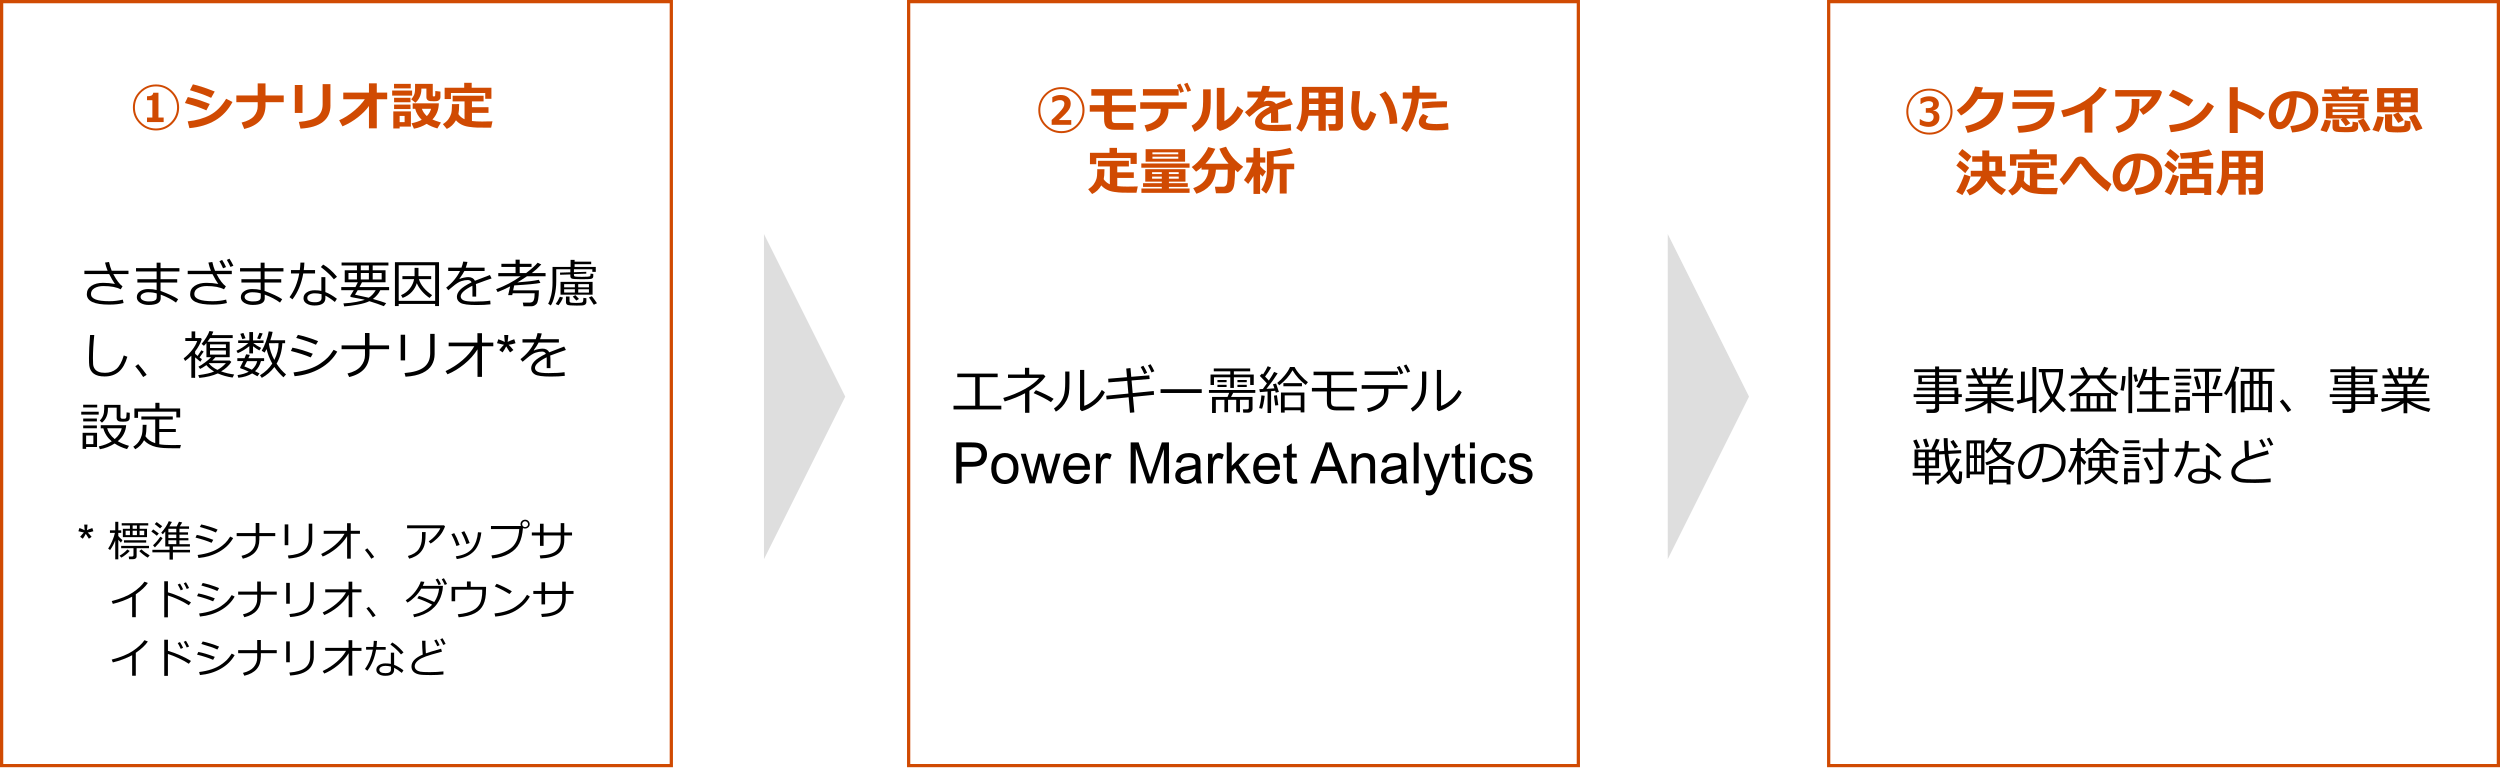 <svg version="1.1" xmlns="http://www.w3.org/2000/svg" xmlns:xlink="http://www.w3.org/1999/xlink" x="0px" y="0px"
	 viewBox="0 0 769 237" style="enable-background:new 0 0 769 237;" xml:space="preserve">
<style type="text/css">
	.st0{fill:#D04A02;}
	.st1{fill:#FFFFFF;}
	.st2{fill:#FFB600;}
	.st3{fill:#E0301E;}
	.st4{fill:#EB8C00;}
	.st5{fill:#DB536A;}
	.st6{fill:#D93954;}
	.st7{fill:#7D7D7D;}
	.st8{fill:#464646;}
	.st9{fill:#2D2D2D;}
	.st10{fill:#DEDEDE;}
	.st11{enable-background:new    ;}
	.st12{fill-rule:evenodd;clip-rule:evenodd;fill:#DB536A;}
	.st13{fill-rule:evenodd;clip-rule:evenodd;fill:#D04A02;}
	.st14{fill-rule:evenodd;clip-rule:evenodd;fill:#464646;}
	.st15{fill-rule:evenodd;clip-rule:evenodd;fill:#E0301E;}
	.st16{fill-rule:evenodd;clip-rule:evenodd;}
	.st17{fill:none;stroke:#464646;stroke-miterlimit:10;}
	.st18{fill:none;stroke:#000000;stroke-width:6.063;stroke-linejoin:round;stroke-miterlimit:10;}
	
		.st19{fill-rule:evenodd;clip-rule:evenodd;fill:#FFFFFF;stroke:#E0301E;stroke-width:1.003;stroke-miterlimit:10;stroke-dasharray:2.784,0.928;}
	.st20{fill-rule:evenodd;clip-rule:evenodd;fill:#FFFFFF;stroke:#E0301E;stroke-miterlimit:10;stroke-dasharray:2.775,0.925;}
	.st21{fill:#FF0000;}
</style>
<g id="template">
</g>
<g id="object">
	<g class="st11">
		<path class="st0" d="M55.1,33.06c0,1.95-0.7,3.61-2.09,5s-3.07,2.07-5.02,2.07s-3.63-0.69-5.02-2.07s-2.09-3.05-2.09-5
			c0-1.95,0.7-3.62,2.09-5c1.4-1.39,3.07-2.08,5.02-2.08s3.63,0.69,5.02,2.08C54.4,29.44,55.1,31.11,55.1,33.06z M54.46,33.06
			c0-1.8-0.63-3.33-1.89-4.59c-1.26-1.26-2.79-1.89-4.59-1.89s-3.33,0.63-4.59,1.89c-1.26,1.26-1.89,2.79-1.89,4.59
			c0,1.79,0.63,3.32,1.89,4.57s2.79,1.89,4.58,1.89s3.32-0.63,4.58-1.89S54.46,34.85,54.46,33.06z M50.34,37.55h-5.12v-1.39h1.65
			v-5.33h-1.65v-1.23c0.56,0,0.97-0.05,1.23-0.15c0.41-0.16,0.64-0.47,0.69-0.93h1.6v7.63h1.6V37.55z"/>
		<path class="st0" d="M64.53,31.98l-1.06,1.97c-1.16-0.5-2.11-0.89-2.86-1.14c-0.75-0.25-1.99-0.63-3.73-1.12l0.89-1.84
			c1.09,0.22,2.08,0.48,2.97,0.76C61.64,30.9,62.9,31.35,64.53,31.98z M71.52,31.37c-1.32,2.46-3.09,4.35-5.3,5.66
			c-2.21,1.31-4.87,2.1-7.96,2.39l-0.52-2.09c2.67-0.28,4.96-0.92,6.88-1.95c1.92-1.02,3.57-2.69,4.95-5L71.52,31.37z M66.05,28.15
			l-1.1,1.95c-0.57-0.25-1.15-0.51-1.76-0.76s-1.1-0.43-1.48-0.55l-3.28-1.05l0.91-1.8C61,26.31,63.24,27.04,66.05,28.15z"/>
		<path class="st0" d="M81.68,32.19c0,2.06-0.55,3.69-1.66,4.89c-1.11,1.2-2.74,2.07-4.89,2.6l-0.81-1.98
			c1.78-0.44,3.05-1.1,3.81-1.98c0.76-0.89,1.14-1.9,1.14-3.05v-1.23H72.7v-2.08h6.56v-3.71h2.41v3.71h5.6v2.08h-5.6V32.19z"/>
		<path class="st0" d="M93.05,34.73h-2.37v-8.58h2.37V34.73z M101.65,32.38c0,4.42-3.07,6.81-9.22,7.19l-0.51-2.07
			c2.67-0.22,4.55-0.76,5.66-1.62c1.11-0.85,1.66-2.12,1.66-3.8v-6.19h2.4V32.38z"/>
		<path class="st0" d="M113.48,32.61c-0.78,1.14-1.9,2.28-3.35,3.43c-1.45,1.15-3.05,2.09-4.79,2.83l-1.01-1.88
			c1.55-0.68,3.05-1.63,4.5-2.84c1.45-1.21,2.57-2.42,3.39-3.62h-6.63v-2.05h7.9v-2.84h2.41v2.84h3.2v2.05h-3.2v8.95h-2.41V32.61z"
			/>
		<path class="st0" d="M126.77,29.4h-6.14v-1.56h6.14V29.4z M126.4,38.94h-3.47v0.58h-1.95v-5.25h5.42V38.94z M126.35,27.19h-5.15
			v-1.39h5.15V27.19z M126.27,31.46h-5.05v-1.37h5.05V31.46z M126.27,33.55h-5.05v-1.38h5.05V33.55z M124.46,37.57v-1.91h-1.53v1.91
			H124.46z M135.48,28.18v1.71c0,0.28-0.08,0.52-0.25,0.72s-0.36,0.34-0.58,0.42s-0.62,0.12-1.2,0.12c-0.4,0-0.77-0.02-1.13-0.05
			c-0.36-0.03-0.64-0.16-0.85-0.37c-0.21-0.21-0.31-0.47-0.31-0.76v-2.72h-1.55v0.12v0.09v0.16c0,0.75-0.17,1.49-0.5,2.22
			c-0.33,0.74-0.78,1.32-1.35,1.75l-1.28-1.05c0.34-0.36,0.63-0.77,0.85-1.25c0.22-0.47,0.34-1.11,0.34-1.93v-1.56h5.45v3.61
			c0,0.16,0.07,0.24,0.2,0.24h0.26c0.08,0,0.14-0.02,0.18-0.05c0.04-0.03,0.07-0.08,0.08-0.13s0.02-0.23,0.04-0.52
			c0.02-0.29,0.03-0.61,0.03-0.96L135.48,28.18z M134.99,31.77c-0.03,1.96-0.68,3.62-1.97,4.98c0.53,0.25,1.4,0.56,2.61,0.93
			l-1.1,1.83c-1.29-0.37-2.39-0.84-3.3-1.42c-1.25,0.77-2.56,1.27-3.91,1.5l-0.73-1.66c1.27-0.28,2.31-0.63,3.13-1.07
			c-1.02-1-1.69-2.14-2-3.39h-0.78v-1.69H134.99z M131.3,35.71c0.64-0.68,1.08-1.43,1.3-2.25h-2.83
			C130.07,34.31,130.58,35.06,131.3,35.71z"/>
		<path class="st0" d="M141.23,32.03v0.16c0,1.27-0.08,2.24-0.23,2.91c0.45,0.69,1.08,1.22,1.89,1.58v-5.5h-3.66v-1.73h9.52v1.73
			h-3.58v1.8h5.09v1.73h-5.09v2.51c0.88,0.11,1.93,0.16,3.16,0.16l0.45-0.01l0.45-0.01l0.45-0.01h0.45l0.45-0.01l0.45-0.01
			l0.45-0.01l-0.41,1.95h-1.2c-1.38,0-2.43-0.01-3.16-0.03c-0.73-0.02-1.55-0.1-2.46-0.23c-0.91-0.13-1.69-0.37-2.34-0.71
			c-0.65-0.34-1.2-0.77-1.66-1.3c-0.68,1.21-1.62,2.1-2.82,2.66l-1.21-1.48c0.75-0.48,1.33-0.99,1.71-1.53s0.66-1.09,0.83-1.66
			s0.25-1.4,0.25-2.48c0-0.16,0-0.32-0.01-0.49H141.23z M151.17,30.4h-1.91v-1.8h-10.55v1.88h-1.94v-3.49h6.02v-1.52h2.3v1.52h6.07
			V30.4z"/>
	</g>
	<g>
		<path class="st0" d="M206,1v234H1V1H206 M207,0H0v236h207V0L207,0z"/>
	</g>
	<g>
		<path d="M38.01,93.21c-1.22,0.33-2.7,0.49-4.43,0.49c-4.58,0-6.87-1.06-6.87-3.2c0-1.1,0.47-1.96,1.42-2.58S30.28,87,31.72,87
			c1.19,0,2.4,0.11,3.63,0.34c-0.48-0.68-1.07-1.69-1.77-3.04h-7.62v-1.02h7.14c-0.32-0.78-0.58-1.62-0.79-2.51l1.22-0.18
			c0.23,1.02,0.5,1.91,0.83,2.69h5.16v1.02h-4.67c0.97,1.87,1.92,3.13,2.84,3.78L37.12,89c-1.24-0.67-3.02-1.01-5.33-1.01
			c-1.08,0-1.99,0.22-2.72,0.65c-0.73,0.43-1.09,1.04-1.09,1.82c0,1.46,1.88,2.19,5.65,2.19c1.43,0,2.82-0.16,4.15-0.49L38.01,93.21
			z"/>
		<path d="M54.8,92.03l-0.67,1.04c-1.23-0.92-2.8-1.74-4.7-2.45v1.16c0,1.34-1.24,2.02-3.72,2.02c-0.98,0-1.83-0.21-2.55-0.64
			s-1.07-1.01-1.07-1.75c0-0.77,0.34-1.37,1.02-1.82c0.68-0.45,1.49-0.68,2.45-0.68c1,0,1.88,0.1,2.62,0.29v-2.3h-5.92v-1.02h5.92
			v-2.38h-6.34v-1.02h6.34v-1.68h1.21v1.68h5.8v1.02h-5.8v2.38h5.12v1.02h-5.12v2.58C51.78,90.38,53.59,91.23,54.8,92.03z
			 M48.21,91.37v-1.1c-0.67-0.24-1.55-0.37-2.65-0.37c-0.57,0-1.1,0.13-1.59,0.39c-0.48,0.26-0.73,0.6-0.73,1.03
			c0,0.45,0.24,0.8,0.73,1.04c0.49,0.24,1.1,0.36,1.83,0.36c0.7,0,1.21-0.06,1.53-0.17c0.32-0.11,0.54-0.25,0.67-0.4
			C48.14,91.99,48.21,91.73,48.21,91.37z"/>
		<path d="M69.79,93.21c-1.22,0.33-2.7,0.49-4.44,0.49c-4.57,0-6.86-1.06-6.86-3.2c0-1.1,0.47-1.96,1.42-2.58S62.06,87,63.5,87
			c1.19,0,2.4,0.11,3.63,0.34c-0.52-0.73-1.11-1.73-1.77-3.02h-7.62V83.3h7.14c-0.31-0.76-0.57-1.6-0.78-2.53l1.21-0.18
			c0.23,1.05,0.51,1.96,0.84,2.71h5.15v1.02h-4.67c0.96,1.84,1.91,3.1,2.85,3.76L68.9,89c-1.24-0.67-3.02-1.01-5.33-1.01
			c-1.08,0-1.98,0.22-2.71,0.65c-0.73,0.43-1.09,1.04-1.09,1.82c0,1.46,1.88,2.19,5.64,2.19c1.44,0,2.82-0.16,4.15-0.49L69.79,93.21
			z M69.52,82.13l-0.9,0.4c-0.38-0.84-0.75-1.58-1.13-2.2l0.84-0.38C68.79,80.65,69.18,81.38,69.52,82.13z M71.79,81.74l-0.9,0.37
			c-0.35-0.81-0.72-1.53-1.12-2.16l0.81-0.38C71.01,80.22,71.41,80.94,71.79,81.74z"/>
		<path d="M86.8,92.03l-0.67,1.04c-1.23-0.92-2.8-1.74-4.7-2.45v1.16c0,1.34-1.24,2.02-3.72,2.02c-0.98,0-1.83-0.21-2.55-0.64
			s-1.07-1.01-1.07-1.75c0-0.77,0.34-1.37,1.02-1.82c0.68-0.45,1.49-0.68,2.45-0.68c1,0,1.88,0.1,2.62,0.29v-2.3h-5.92v-1.02h5.92
			v-2.38h-6.34v-1.02h6.34v-1.68h1.21v1.68h5.8v1.02h-5.8v2.38h5.12v1.02h-5.12v2.58C83.78,90.38,85.59,91.23,86.8,92.03z
			 M80.21,91.37v-1.1c-0.67-0.24-1.55-0.37-2.65-0.37c-0.57,0-1.1,0.13-1.59,0.39c-0.48,0.26-0.73,0.6-0.73,1.03
			c0,0.45,0.24,0.8,0.73,1.04c0.49,0.24,1.1,0.36,1.83,0.36c0.7,0,1.21-0.06,1.53-0.17c0.32-0.11,0.54-0.25,0.67-0.4
			C80.14,91.99,80.21,91.73,80.21,91.37z"/>
		<path d="M93.63,80.78c-0.04,0.82-0.1,1.58-0.2,2.29h3.48v1.04h-3.63c-0.54,3.12-1.64,5.78-3.31,7.97l-0.91-0.67
			c1.48-2,2.48-4.43,2.99-7.3h-2.55v-1.04h2.72c0.1-0.76,0.17-1.53,0.19-2.3L93.63,80.78z M103.63,91.9L103,92.89
			c-1.09-0.89-2.06-1.53-2.91-1.95v0.74c0,1.53-1.12,2.3-3.38,2.3c-0.93,0-1.72-0.2-2.37-0.59s-0.98-0.94-0.98-1.64
			c0-0.77,0.33-1.37,1-1.81c0.66-0.44,1.48-0.66,2.43-0.66c0.75,0,1.43,0.06,2.06,0.19v-4.23h1.23v4.6
			C101.13,90.23,102.31,90.92,103.63,91.9z M98.9,90.49c-0.69-0.18-1.39-0.27-2.09-0.27c-0.61,0-1.14,0.13-1.6,0.38
			c-0.46,0.25-0.69,0.6-0.69,1.04c0,0.89,0.79,1.33,2.37,1.33c1.34,0,2.02-0.44,2.02-1.31V90.49z M103.66,85.14l-0.96,0.77
			c-0.96-1.22-2.3-2.47-4-3.76l0.7-0.77C100.87,82.22,102.29,83.48,103.66,85.14z"/>
		<path d="M109.8,83.13v-1.47h-4.73v-0.91h14.41v0.91h-4.84v1.47h3.95v3.69h-7.24c-0.12,0.27-0.39,0.77-0.78,1.48h9.12v0.97h-2.71
			c-0.52,1.06-1.28,1.95-2.28,2.69c1.64,0.45,3,0.88,4.09,1.29l-0.72,0.93c-1.27-0.5-2.75-1.01-4.46-1.54
			c-0.81,0.41-2,0.77-3.57,1.06s-2.96,0.48-4.17,0.55l-0.23-0.93c1.43-0.06,2.76-0.21,3.97-0.45s2.08-0.46,2.6-0.65
			c-0.23-0.07-0.43-0.12-0.59-0.16l-2.83-0.52c-0.55-0.1-0.85-0.17-0.89-0.18c-0.04-0.02-0.07-0.05-0.1-0.11
			c-0.03-0.05-0.04-0.11-0.04-0.19c0-0.04,0.01-0.08,0.03-0.11c0.3-0.44,0.64-1,1.02-1.68h-3.84V88.3h4.37
			c0.28-0.53,0.52-1.03,0.73-1.48h-4.03v-3.69H109.8z M109.8,85.97v-1.99h-2.61v1.99H109.8z M113.41,91.58
			c0.84-0.51,1.56-1.28,2.16-2.31h-5.55c-0.34,0.59-0.61,1.05-0.82,1.38C109.93,90.8,111.33,91.11,113.41,91.58z M110.98,81.66v1.47
			h2.49v-1.47H110.98z M110.98,83.98v1.99h2.49v-1.99H110.98z M117.4,83.98h-2.76v1.99h2.76V83.98z"/>
		<path d="M133.85,93.48h-11.21v0.67h-1.16v-13.5h13.56v13.5h-1.2V93.48z M122.64,92.55h11.21V81.6h-11.21V92.55z M128.21,87.1
			c-0.27,0.96-0.77,1.84-1.51,2.66s-1.69,1.44-2.85,1.88l-0.49-0.85c1.17-0.5,2.1-1.21,2.78-2.14c0.68-0.92,1.09-1.86,1.23-2.79
			h-3.59v-0.93h3.74v-2.53h1.2v2.53h3.91v0.93h-3.78c0.56,1.83,1.91,3.47,4.07,4.93l-0.8,0.85c-0.88-0.59-1.66-1.29-2.36-2.1
			S128.54,87.91,128.21,87.1z"/>
		<path d="M146.48,91.23h-1.16v-2.56c0-0.3-0.01-0.56-0.02-0.77c-2.4,1.2-3.59,2.29-3.59,3.27c0,0.49,0.27,0.88,0.8,1.17
			s1.67,0.43,3.39,0.43c2.05,0,3.68-0.1,4.9-0.29l0.08,1.13c-1.24,0.15-2.67,0.22-4.3,0.22c-2.5,0-4.14-0.22-4.9-0.66
			s-1.14-1.06-1.14-1.88c0-0.72,0.33-1.44,1-2.15c0.67-0.71,1.85-1.47,3.52-2.3c-0.21-0.47-0.6-0.7-1.15-0.7
			c-0.62,0-1.3,0.11-2.02,0.34s-1.62,0.8-2.68,1.71l-1.3,1.09l-0.67-0.8c1.91-1.48,3.33-3.19,4.27-5.12h-3.64v-1.02h4.07
			c0.24-0.62,0.42-1.24,0.55-1.88l1.3,0.11c-0.13,0.6-0.31,1.19-0.53,1.77h5.8v1.02h-6.22c-0.29,0.6-0.8,1.39-1.52,2.38l0.12,0.06
			c0.2-0.13,0.6-0.26,1.2-0.38c0.6-0.12,1.06-0.18,1.38-0.18c1.01,0,1.7,0.38,2.07,1.13l4.6-1.77l0.52,1.05
			c-1.08,0.35-2.69,0.93-4.83,1.73c0.06,0.39,0.09,0.88,0.09,1.48V91.23z"/>
		<path d="M161.02,94.19l-0.21-1.11h2.09c0.65,0,1.07-0.24,1.27-0.72c0.19-0.48,0.29-1.2,0.29-2.15h-6.76l-0.15,0.57h-1.24
			l0.62-2.69c-1.44,0.75-2.73,1.33-3.87,1.74l-0.45-0.88c2.73-0.99,5.25-2.32,7.57-3.98h-6.91v-0.98h5.32v-1.88h-4.36v-0.96h4.36
			v-1.27h1.27v1.27h3.64v0.96h-3.64v1.88h1.97c1.68-1.27,2.86-2.33,3.55-3.18l1.12,0.54c-0.96,1.03-1.92,1.9-2.89,2.62l-0.02,0.02
			h4.23v0.98h-5.7c-1.19,0.8-2.19,1.43-2.99,1.91c2.86-0.21,5.07-0.48,6.62-0.81l0.48,0.95c-1.37,0.29-4.05,0.54-8.05,0.77
			l-0.34,1.52h7.93c-0.05,2.33-0.3,3.73-0.76,4.2s-0.97,0.7-1.53,0.7H161.02z"/>
		<path d="M182.2,83.63v-0.8h-5.66v0.9l3.8-0.12v0.57l-3.8,0.12v0.25c0,0.26,0.1,0.43,0.3,0.5s0.92,0.11,2.16,0.11
			c0.73,0,1.34-0.02,1.81-0.05c0.47-0.03,0.73-0.13,0.78-0.29c0.04-0.16,0.07-0.33,0.07-0.52v-0.13l0.83,0.1v0.7
			c0,0.19-0.04,0.34-0.13,0.47s-0.22,0.22-0.39,0.29c-0.17,0.07-0.57,0.11-1.18,0.13c-0.61,0.02-1.26,0.03-1.93,0.03
			c-1.75,0-2.75-0.07-3.02-0.22c-0.27-0.15-0.4-0.39-0.4-0.73v-0.52l-3.17,0.1v-0.66l3.17-0.1v-0.93h-4.34v3.7
			c0,1.52-0.17,3-0.52,4.43c-0.34,1.44-0.73,2.43-1.16,3l-0.82-0.55c0.33-0.48,0.64-1.33,0.93-2.55c0.29-1.22,0.43-2.54,0.43-3.95
			v-4.8h5.55v-2.17h1.24v0.55h5.1v0.77h-5.1v0.85h6.51v1.52H182.2z M171.8,93.89l-0.88-0.38c0.42-0.52,0.85-1.26,1.29-2.23
			l0.96,0.24C172.9,92.29,172.45,93.08,171.8,93.89z M172.42,90.63V86.7h9.86v3.93H172.42z M176.83,88.38v-0.99h-3.3v0.99H176.83z
			 M176.83,89.99v-1.02h-3.3v1.02H176.83z M174.1,91.21h1.09v1.41c0,0.29,0.19,0.45,0.56,0.5c0.38,0.05,0.82,0.07,1.33,0.07
			c0.33,0,0.67-0.01,1.02-0.03c0.35-0.02,0.59-0.04,0.73-0.06c0.14-0.02,0.25-0.07,0.35-0.16c0.1-0.09,0.16-0.22,0.2-0.4
			s0.06-0.43,0.06-0.74l-0.01-0.18l0.94,0.11v1.21c0,0.28-0.11,0.52-0.32,0.7s-0.54,0.3-0.99,0.32c-0.45,0.03-0.99,0.04-1.63,0.04
			c-1.61,0-2.57-0.08-2.88-0.23c-0.3-0.15-0.46-0.43-0.46-0.84V91.21z M177.3,92.46l-1.12-1.23l0.8-0.45l1.11,1.16L177.3,92.46z
			 M177.86,87.39v0.99h3.3v-0.99H177.86z M177.86,88.98v1.02h3.3v-1.02H177.86z M182.65,93.74c-0.54-0.88-1.04-1.62-1.5-2.25
			l0.9-0.38c0.54,0.68,1.07,1.4,1.58,2.16L182.65,93.74z"/>
		<path d="M39.17,109.74c-0.59,2.08-1.46,3.61-2.6,4.59s-2.62,1.47-4.42,1.47c-0.7,0-1.33-0.07-1.88-0.21s-1.02-0.35-1.41-0.63
			s-0.7-0.63-0.94-1.05c-0.23-0.42-0.38-0.87-0.45-1.36c-0.07-0.49-0.1-1.3-0.1-2.43c0-1.92,0.11-4.28,0.34-7.08H29
			c-0.28,2.68-0.41,5.06-0.41,7.14c0,0.72,0.02,1.33,0.05,1.83c0.03,0.5,0.18,0.96,0.45,1.38s0.67,0.74,1.2,0.96
			s1.19,0.33,1.98,0.33c1.41,0,2.59-0.4,3.52-1.19c0.94-0.79,1.7-2.18,2.28-4.16L39.17,109.74z"/>
		<path d="M45.11,115.29l-1.07,0.69c-0.68-1.11-1.49-2.22-2.43-3.33l0.91-0.64C43.67,113.36,44.53,114.45,45.11,115.29z"/>
		<path d="M58.86,116.22v-6.81c-0.61,0.61-1.25,1.16-1.91,1.62l-0.46-0.79c0.98-0.74,1.84-1.6,2.6-2.56
			c0.75-0.96,1.27-1.89,1.57-2.79H57v-0.91h1.93v-2.05h1.12v2.05h1.74l0.27,0.33c-0.4,1.29-1.08,2.55-2.04,3.78v0.73
			c0.25,0.25,0.51,0.47,0.77,0.68l1.15-1.75l0.72,0.39l-1.28,1.8c0.3,0.22,0.54,0.4,0.73,0.53l-0.47,0.8
			c-0.36-0.3-0.9-0.75-1.62-1.35v6.3H58.86z M63.49,112.31c-0.82,0.57-1.46,0.96-1.93,1.17l-0.52-0.69
			c0.56-0.28,1.23-0.71,2.01-1.29c0.78-0.58,1.41-1.12,1.9-1.63h-1.45v-4.34c-0.26,0.32-0.52,0.6-0.77,0.84l-0.72-0.6
			c0.48-0.54,0.95-1.19,1.42-1.93c0.47-0.75,0.8-1.42,1-2.02l1.19,0.18c-0.08,0.23-0.23,0.59-0.45,1.08h6.41v0.91h-6.96
			c-0.25,0.39-0.52,0.77-0.79,1.12h6.82v4.77h-4.39c-0.28,0.33-0.6,0.68-0.98,1.03h5.41l0.47,0.42c-0.74,1.16-1.79,2.12-3.15,2.91
			c1.29,0.46,2.62,0.77,4.02,0.95l-0.49,0.95c-1.68-0.25-3.19-0.68-4.54-1.28c-1.55,0.71-3.44,1.17-5.69,1.38l-0.33-0.85
			c2.31-0.3,3.93-0.67,4.87-1.12C64.87,113.7,64.09,113.05,63.49,112.31z M64.31,111.71l-0.08,0.05c0.68,0.83,1.57,1.51,2.66,2.02
			c0.92-0.49,1.79-1.18,2.6-2.08H64.31z M64.6,107.05h4.89v-1.14H64.6V107.05z M69.49,107.81H64.6v1.26h4.89V107.81z"/>
		<path d="M73.14,108.63l-0.41-0.73c0.5-0.21,1.11-0.54,1.84-1.01c0.73-0.46,1.33-0.92,1.82-1.38h-3.13v-0.81h3.43v-2.56h1.14v2.56
			h3.23v0.81h-3.16c0.71,0.58,1.52,1.08,2.43,1.51l-0.55,0.78c-0.53-0.27-1.17-0.7-1.95-1.29v2.19h-1.14v-2.21
			C75.5,107.43,74.32,108.14,73.14,108.63z M77.57,114.86c-1.19,0.73-2.61,1.18-4.27,1.34l-0.23-0.82c1.36-0.2,2.52-0.54,3.45-1.04
			c-1.15-0.55-1.97-0.89-2.47-1.02c-0.12,0-0.18-0.09-0.18-0.28c0-0.04,0.01-0.07,0.03-0.11c0.26-0.46,0.57-1.08,0.93-1.86H73v-0.88
			h2.22c0.24-0.55,0.4-0.96,0.49-1.21l1.14,0.18c-0.09,0.23-0.25,0.58-0.45,1.03h4.84v0.88h-0.97c-0.3,1.22-0.9,2.26-1.82,3.11
			c0.6,0.29,1.06,0.52,1.38,0.69l-0.65,0.88C78.82,115.53,78.28,115.23,77.57,114.86z M74.55,104.32l-0.63-1.63l0.95-0.28l0.66,1.63
			L74.55,104.32z M77.47,113.72c0.86-0.73,1.41-1.61,1.65-2.64H76c-0.41,0.86-0.69,1.4-0.84,1.63
			C75.56,112.85,76.33,113.19,77.47,113.72z M80,104.35l-0.9-0.23l0.72-1.75l0.98,0.21L80,104.35z M84.4,112.89
			c-1.04,1.39-2.33,2.5-3.87,3.34l-0.55-0.8c1.59-0.97,2.85-2.16,3.77-3.59c-0.88-1.6-1.46-3.1-1.74-4.48
			c-0.21,0.42-0.41,0.78-0.61,1.09l-0.9-0.55c0.47-0.77,0.91-1.73,1.32-2.88s0.68-2.18,0.84-3.09l1.2,0.15
			c-0.16,0.83-0.39,1.69-0.71,2.58h4.55v0.91h-0.85c-0.12,2.34-0.71,4.44-1.77,6.29c0.84,1.32,1.81,2.42,2.9,3.32l-0.8,0.88
			C86.06,115.02,85.13,113.96,84.4,112.89z M84.39,110.71c0.84-1.66,1.28-3.38,1.3-5.16l-2.91,0.02l-0.07,0.18
			C82.97,107.49,83.52,109.15,84.39,110.71z"/>
		<path d="M96.21,108.81l-0.64,1.13c-1.62-0.7-3.65-1.36-6.09-1.98l0.48-1.02C91.73,107.27,93.81,107.9,96.21,108.81z
			 M103.74,108.16c-1.21,2.12-2.95,3.84-5.24,5.16s-4.92,2.11-7.89,2.4l-0.32-1.16c1.77-0.22,3.34-0.56,4.72-1.03
			s2.53-1.02,3.46-1.66c0.93-0.64,1.69-1.24,2.27-1.82c0.58-0.57,1.21-1.39,1.88-2.45L103.74,108.16z M97.84,104.94l-0.66,1.11
			c-1.3-0.62-3.32-1.33-6.07-2.1l0.53-0.95c0.73,0.15,1.71,0.41,2.93,0.78S96.88,104.54,97.84,104.94z"/>
		<path d="M113.65,108.74c0,3.83-2.08,6.24-6.24,7.24l-0.52-1.09c1.88-0.46,3.25-1.2,4.1-2.23c0.85-1.03,1.28-2.16,1.28-3.39v-1.85
			h-7.2v-1.17h7.2v-3.82h1.39v3.82h6.02v1.17h-6.02V108.74z"/>
		<path d="M124.61,110.86h-1.36v-7.89h1.36V110.86z M133.69,108.94c0,1.22-0.29,2.33-0.87,3.33c-0.58,1-1.54,1.81-2.87,2.45
			s-3.07,1.02-5.21,1.16l-0.3-1.13c2.75-0.22,4.75-0.83,6.01-1.82c1.25-0.99,1.88-2.43,1.88-4.3v-5.93h1.36V108.94z"/>
		<path d="M146.88,107.45c-1,1.61-2.33,3.12-4.02,4.5c-1.68,1.39-3.42,2.45-5.22,3.18l-0.59-0.98c1.87-0.87,3.6-1.98,5.18-3.33
			s2.8-2.79,3.66-4.3h-7.88v-1.13h8.84v-2.9h1.41v2.9h3.48v1.13h-3.48v9.41h-1.38V107.45z"/>
		<path d="M152.88,105.57l0.4-1.22c0.91,0.32,1.57,0.6,1.99,0.83c-0.11-1.04-0.17-1.75-0.17-2.14h1.25
			c-0.02,0.57-0.08,1.28-0.2,2.13c0.59-0.3,1.27-0.57,2.03-0.82l0.4,1.22c-0.73,0.24-1.44,0.4-2.14,0.48
			c0.35,0.3,0.84,0.85,1.48,1.62l-1.03,0.73c-0.33-0.45-0.72-1.07-1.18-1.85c-0.42,0.81-0.8,1.42-1.12,1.85l-1.01-0.73
			c0.67-0.82,1.14-1.36,1.43-1.62C154.25,105.9,153.55,105.74,152.88,105.57z"/>
		<path d="M169.33,113.23h-1.16v-2.56c0-0.3-0.01-0.56-0.02-0.77c-2.4,1.2-3.59,2.29-3.59,3.27c0,0.49,0.27,0.88,0.8,1.17
			s1.67,0.43,3.39,0.43c2.05,0,3.68-0.1,4.9-0.29l0.08,1.13c-1.24,0.15-2.67,0.22-4.3,0.22c-2.5,0-4.14-0.22-4.9-0.66
			s-1.14-1.06-1.14-1.88c0-0.72,0.33-1.44,1-2.15c0.67-0.71,1.85-1.47,3.52-2.3c-0.21-0.47-0.6-0.7-1.15-0.7
			c-0.62,0-1.3,0.11-2.02,0.34s-1.62,0.8-2.68,1.71l-1.3,1.09l-0.67-0.8c1.91-1.48,3.33-3.19,4.27-5.12h-3.64v-1.02h4.07
			c0.24-0.62,0.42-1.24,0.55-1.88l1.3,0.11c-0.13,0.6-0.31,1.19-0.53,1.77h5.8v1.02h-6.22c-0.29,0.6-0.8,1.39-1.52,2.38l0.12,0.06
			c0.2-0.13,0.6-0.26,1.2-0.38c0.6-0.12,1.06-0.18,1.38-0.18c1.01,0,1.7,0.38,2.07,1.13l4.6-1.77l0.52,1.05
			c-1.08,0.35-2.69,0.93-4.83,1.73c0.06,0.39,0.09,0.88,0.09,1.48V113.23z"/>
		<path d="M24.99,127.53v-0.88h5.37v0.88H24.99z M26.49,137.49v0.59h-1.08v-4.96h4.44v4.38H26.49z M25.58,125.34v-0.85h4.32v0.85
			H25.58z M25.59,129.63v-0.88h4.21v0.88H25.59z M25.59,131.74v-0.87h4.21v0.87H25.59z M28.72,133.97h-2.23v2.64h2.23V133.97z
			 M36.22,135.71c0.9,0.54,2.05,1.02,3.46,1.43l-0.61,1c-1.44-0.41-2.71-0.98-3.8-1.72c-1.4,0.89-2.91,1.48-4.55,1.77l-0.33-0.88
			c1.55-0.33,2.88-0.85,3.98-1.55c-1.32-1.12-2.18-2.46-2.58-4.01h-0.8v-0.95h7.82C38.67,132.77,37.81,134.41,36.22,135.71z
			 M35.86,125.39h-2.66v0.41c0,1.81-0.61,3.22-1.84,4.21l-0.68-0.66c0.91-0.82,1.37-1.99,1.37-3.51v-1.31h5.01v3.71
			c0,0.34,0.17,0.53,0.51,0.57h0.69c0.17,0,0.31-0.04,0.41-0.13c0.1-0.09,0.16-0.22,0.19-0.4s0.06-0.65,0.09-1.43l0.96,0.12
			l0.01,1.18c0,0.38-0.02,0.63-0.05,0.75c-0.04,0.12-0.11,0.24-0.21,0.36c-0.1,0.11-0.23,0.21-0.37,0.27
			c-0.15,0.07-0.37,0.12-0.68,0.14c-0.31,0.03-0.58,0.04-0.81,0.04c-0.32,0-0.62-0.02-0.92-0.05c-0.3-0.04-0.54-0.15-0.72-0.35
			c-0.18-0.2-0.27-0.43-0.27-0.71V125.39z M35.29,135.06c1.19-0.98,1.9-2.09,2.15-3.33h-4.48
			C33.29,132.97,34.06,134.08,35.29,135.06z"/>
		<path d="M44.74,134.21c0.67,0.97,1.62,1.66,2.86,2.06l0.15,0.05v-7.27h-4.27v-0.95h9.67v0.95h-4.16v2.91h5.09v0.93h-5.09v3.76
			c0.94,0.17,2.28,0.26,4.02,0.26c0.5,0,1.38-0.01,2.64-0.04l-0.27,1.02h-1.31c-1.7,0-2.95-0.03-3.73-0.08
			c-0.78-0.05-1.54-0.16-2.27-0.31c-0.73-0.15-1.43-0.42-2.11-0.79s-1.23-0.81-1.65-1.3c-0.6,1.18-1.5,2.1-2.7,2.78l-0.62-0.79
			c0.72-0.44,1.29-0.97,1.71-1.59c0.42-0.62,0.72-1.28,0.91-1.98c0.18-0.7,0.28-1.66,0.28-2.89v-0.27h1.19
			C45.07,132.2,44.96,133.39,44.74,134.21z M54.24,128.42v-1.8H42.46v1.91h-1.12v-2.88h6.45v-1.74h1.26v1.74h6.37v2.77H54.24z"/>
	</g>
	<g>
		<path d="M24.11,163.41l0.32-0.99c0.74,0.26,1.28,0.49,1.61,0.68c-0.09-0.84-0.13-1.42-0.14-1.74h1.01
			c-0.01,0.46-0.07,1.04-0.16,1.73c0.48-0.24,1.03-0.47,1.65-0.67l0.32,0.99c-0.59,0.2-1.17,0.33-1.74,0.39
			c0.28,0.25,0.68,0.69,1.2,1.32l-0.84,0.59c-0.27-0.37-0.59-0.87-0.96-1.5c-0.34,0.66-0.65,1.16-0.91,1.5l-0.82-0.59
			c0.54-0.67,0.93-1.11,1.16-1.32C25.22,163.68,24.65,163.55,24.11,163.41z"/>
		<path d="M35.44,166.24c-0.36,0.99-0.88,1.97-1.57,2.95l-0.6-0.44c0.41-0.57,0.82-1.35,1.24-2.33s0.71-1.82,0.84-2.51h-1.53v-0.77
			h1.63v-2.64h0.94v2.64h0.9v0.77h-0.9v0.97c0.28,0.36,0.71,0.78,1.28,1.27l-0.48,0.76c-0.17-0.18-0.44-0.47-0.8-0.88v6.02h-0.94
			L35.44,166.24z M37.29,171.53l-0.49-0.61c0.97-0.56,1.76-1.19,2.36-1.9l0.75,0.46c-0.3,0.35-0.73,0.74-1.28,1.16
			C38.09,171.07,37.64,171.37,37.29,171.53z M41,172h-1.29l-0.11-0.81h0.98c0.32,0,0.48-0.14,0.48-0.43v-2.13h-3.79v-0.73h8.56v0.73
			h-3.8v2.48c0,0.28-0.09,0.5-0.28,0.65S41.31,172,41,172z M39.97,162.65v-1.02h-2.53v-0.7h8.16v0.7h-2.65v1.02h2.27v2.58h-7.43
			v-2.58H39.97z M38.13,166.9v-0.72h6.84v0.72H38.13z M39.97,164.6v-1.34h-1.33v1.34H39.97z M40.8,161.63v1.02h1.32v-1.02H40.8z
			 M40.8,163.26v1.34h1.32v-1.34H40.8z M45.44,171.53c-0.42-0.23-0.9-0.56-1.45-1s-0.94-0.78-1.15-1.03l0.67-0.51
			c0.68,0.65,1.53,1.27,2.53,1.85L45.44,171.53z M44.36,163.26h-1.42v1.34h1.42V163.26z"/>
		<path d="M48.24,164.8c-0.31-0.29-0.88-0.72-1.69-1.3l0.57-0.65c0.47,0.3,1.05,0.72,1.73,1.24L48.24,164.8z M52.15,172.11v-2.21
			h-5.28v-0.78h5.28v-1.02h-1.31v-4.63c-0.27,0.35-0.51,0.63-0.74,0.86l-0.51-0.46c1.1-1.25,1.88-2.44,2.32-3.55l0.97,0.23
			c-0.21,0.42-0.46,0.87-0.77,1.36h2.25c0.3-0.57,0.53-1.05,0.69-1.43l1,0.23c-0.09,0.19-0.35,0.59-0.76,1.21h2.86v0.74h-2.95v1.09
			h2.64v0.72h-2.64v1.05h2.75v0.69h-2.75v1.19h3.22v0.72h-5.24v1.02h5.27v0.78h-5.27v2.21H52.15z M47.65,168.39l-0.58-0.66
			c0.82-0.74,1.57-1.63,2.25-2.65l0.69,0.46c-0.26,0.41-0.62,0.9-1.09,1.47C48.43,167.58,48.01,168.04,47.65,168.39z M49.25,162.54
			l-1.66-1.34l0.61-0.61c0.8,0.57,1.37,0.99,1.69,1.26L49.25,162.54z M51.79,162.65v1.09h2.44v-1.09H51.79z M51.79,164.45v1.05h2.44
			v-1.05H51.79z M51.79,166.19v1.19h2.44v-1.19H51.79z"/>
		<path d="M65.6,166.05l-0.52,0.92c-1.32-0.57-2.96-1.11-4.94-1.61l0.39-0.83C61.96,164.8,63.65,165.3,65.6,166.05z M71.72,165.51
			c-0.98,1.73-2.4,3.12-4.26,4.19s-3.99,1.72-6.41,1.95l-0.26-0.94c1.44-0.18,2.72-0.46,3.83-0.84s2.05-0.83,2.81-1.35
			c0.76-0.52,1.37-1.01,1.85-1.48s0.98-1.13,1.53-1.99L71.72,165.51z M66.93,162.9l-0.53,0.9c-1.05-0.51-2.7-1.08-4.93-1.71
			l0.43-0.77c0.6,0.12,1.39,0.33,2.38,0.63S66.15,162.57,66.93,162.9z"/>
		<path d="M79.77,165.98c0,3.11-1.69,5.07-5.07,5.88l-0.42-0.88c1.53-0.37,2.64-0.98,3.33-1.81c0.69-0.84,1.04-1.75,1.04-2.75v-1.5
			h-5.85v-0.95h5.85v-3.1h1.13v3.1h4.89v0.95h-4.89V165.98z"/>
		<path d="M88.68,167.71h-1.11v-6.41h1.11V167.71z M96.06,166.15c0,0.99-0.24,1.9-0.7,2.71c-0.47,0.81-1.25,1.47-2.33,1.99
			c-1.09,0.52-2.5,0.83-4.23,0.95l-0.25-0.92c2.23-0.18,3.86-0.67,4.88-1.48c1.02-0.81,1.53-1.97,1.53-3.49v-4.82h1.1V166.15z"/>
		<path d="M106.77,164.94c-0.81,1.31-1.9,2.53-3.26,3.66c-1.37,1.13-2.78,1.99-4.24,2.59l-0.48-0.79c1.52-0.71,2.92-1.61,4.21-2.71
			c1.29-1.1,2.28-2.26,2.97-3.49h-6.4v-0.92h7.18v-2.35h1.14v2.35h2.83v0.92h-2.83v7.64h-1.12V164.94z"/>
		<path d="M115.09,171.31l-0.87,0.56c-0.55-0.91-1.21-1.81-1.97-2.7l0.74-0.52C113.92,169.74,114.62,170.63,115.09,171.31z"/>
		<path d="M136.89,161.9c-0.07,0.27-0.3,0.77-0.68,1.5c-0.38,0.73-0.96,1.47-1.74,2.22c-0.78,0.74-1.45,1.27-2.03,1.58l-0.57-0.69
			c0.85-0.55,1.61-1.23,2.28-2.03s1.09-1.47,1.29-1.99h-10.22v-0.9h11.34L136.89,161.9z M130.93,163.67c0,1.52-0.09,2.7-0.26,3.54
			c-0.17,0.85-0.51,1.61-1.01,2.28c-0.5,0.67-1.13,1.22-1.9,1.62c-0.77,0.41-1.4,0.65-1.9,0.74l-0.39-0.83
			c1.57-0.44,2.67-1.13,3.31-2.06c0.64-0.93,0.98-2.11,1.02-3.54l0.01-1.76H130.93z"/>
		<path d="M141.39,167.63l-1,0.32c-0.36-1.18-0.87-2.38-1.54-3.62l0.88-0.33c0.36,0.63,0.62,1.12,0.77,1.45
			S140.96,166.52,141.39,167.63z M148.06,163.79c-0.32,2.64-1.11,4.59-2.36,5.84s-2.99,2.03-5.2,2.34l-0.29-0.84
			c2.41-0.35,4.11-1.18,5.1-2.49s1.56-2.96,1.71-4.93L148.06,163.79z M144.47,167.03l-1,0.34c-0.29-1.03-0.8-2.24-1.54-3.63
			l0.89-0.35c0.48,0.88,0.78,1.48,0.9,1.79C143.83,165.48,144.09,166.09,144.47,167.03z"/>
		<path d="M160.86,162.43c-0.16,1.93-0.54,3.5-1.15,4.73s-1.62,2.26-3.04,3.08s-3.16,1.35-5.24,1.56l-0.26-0.96
			c2.21-0.21,4.15-0.9,5.8-2.07s2.57-3.18,2.75-6.03h-8.7v-0.94h9.22c-0.08-0.17-0.13-0.37-0.13-0.59c0-0.37,0.14-0.69,0.41-0.95
			c0.27-0.26,0.61-0.39,1.02-0.4c0.38,0,0.71,0.13,0.97,0.39s0.41,0.58,0.42,0.98c0,0.38-0.13,0.69-0.41,0.95
			c-0.27,0.26-0.6,0.39-0.98,0.4C161.29,162.59,161.06,162.54,160.86,162.43z M161.52,162.14c0.25,0,0.46-0.09,0.64-0.26
			c0.18-0.17,0.28-0.39,0.28-0.63c0-0.25-0.09-0.47-0.27-0.65s-0.4-0.27-0.65-0.27c-0.25,0-0.46,0.09-0.64,0.27
			c-0.18,0.18-0.27,0.39-0.27,0.64s0.09,0.46,0.27,0.64S161.27,162.14,161.52,162.14z"/>
		<path d="M167.21,167.91h-1.11v-3.21h-2.51v-0.92h2.51v-2.68h1.11v2.68h5.26v-2.86h1.1v2.86h2.39v0.92h-2.39v1.54
			c0,3.55-2.45,5.4-7.34,5.56l-0.21-0.95c2.37-0.08,4.04-0.54,5-1.35c0.96-0.82,1.45-1.9,1.45-3.23v-1.56h-5.26V167.91z"/>
		<path d="M41.78,189.86h-1.13v-6.32c-1.86,0.99-3.84,1.72-5.94,2.22l-0.34-0.87c2.75-0.71,4.91-1.59,6.5-2.66
			c1.59-1.07,2.78-2.17,3.57-3.31l1.04,0.41c-0.77,1.15-2.01,2.31-3.71,3.48V189.86z"/>
		<path d="M58.75,185.3l-0.67,0.88c-0.88-0.59-1.93-1.17-3.16-1.73c-1.22-0.57-2.31-0.99-3.27-1.28v6.73h-1.13v-11.11h1.14v3.4
			C54.18,182.94,56.54,183.98,58.75,185.3z M56.32,181.27l-0.73,0.32c-0.31-0.7-0.62-1.3-0.92-1.78l0.69-0.31
			C55.72,180.07,56.04,180.66,56.32,181.27z M58.16,180.87l-0.72,0.3c-0.27-0.64-0.58-1.22-0.91-1.75l0.67-0.31
			C57.52,179.63,57.84,180.21,58.16,180.87z"/>
		<path d="M66.07,184.05l-0.52,0.92c-1.32-0.57-2.96-1.11-4.94-1.61l0.39-0.83C62.42,182.8,64.11,183.3,66.07,184.05z M72.18,183.51
			c-0.98,1.73-2.4,3.12-4.26,4.19s-3.99,1.72-6.41,1.95l-0.26-0.94c1.44-0.18,2.72-0.46,3.83-0.84s2.05-0.83,2.81-1.35
			c0.76-0.52,1.37-1.01,1.85-1.48s0.98-1.13,1.53-1.99L72.18,183.51z M67.39,180.9l-0.53,0.9c-1.05-0.51-2.7-1.08-4.93-1.71
			l0.43-0.77c0.6,0.12,1.39,0.33,2.38,0.63S66.61,180.57,67.39,180.9z"/>
		<path d="M80.23,183.98c0,3.11-1.69,5.07-5.07,5.88l-0.42-0.88c1.53-0.37,2.64-0.98,3.33-1.81c0.69-0.84,1.04-1.75,1.04-2.75v-1.5
			h-5.85v-0.95h5.85v-3.1h1.13v3.1h4.89v0.95h-4.89V183.98z"/>
		<path d="M89.14,185.71h-1.11v-6.41h1.11V185.71z M96.52,184.15c0,0.99-0.24,1.9-0.7,2.71c-0.47,0.81-1.25,1.47-2.33,1.99
			c-1.09,0.52-2.5,0.83-4.23,0.95l-0.25-0.92c2.23-0.18,3.86-0.67,4.88-1.48c1.02-0.81,1.53-1.97,1.53-3.49v-4.82h1.1V184.15z"/>
		<path d="M107.24,182.94c-0.81,1.31-1.9,2.53-3.26,3.66c-1.37,1.13-2.78,1.99-4.24,2.59l-0.48-0.79c1.52-0.71,2.92-1.61,4.21-2.71
			c1.29-1.1,2.28-2.26,2.97-3.49h-6.4v-0.92h7.18v-2.35h1.14v2.35h2.83v0.92h-2.83v7.64h-1.12V182.94z"/>
		<path d="M115.55,189.31l-0.87,0.56c-0.55-0.91-1.21-1.81-1.97-2.7l0.74-0.52C114.38,187.74,115.08,188.63,115.55,189.31z"/>
		<path d="M130.54,178.98c-0.13,0.41-0.29,0.82-0.5,1.24h6.21c-0.03,0.61-0.07,1.05-0.12,1.3c-0.14,0.8-0.35,1.55-0.62,2.25
			c-0.27,0.69-0.63,1.36-1.08,1.99c-0.44,0.63-1.01,1.22-1.69,1.77s-1.47,1.01-2.36,1.41c-0.9,0.39-1.89,0.7-2.99,0.93l-0.3-0.87
			c2.48-0.47,4.42-1.47,5.83-3c-1.28-0.69-2.8-1.35-4.56-1.96l0.5-0.76c1.28,0.39,2.85,1.03,4.72,1.9c0.81-1.18,1.31-2.55,1.49-4.11
			h-5.5c-0.53,0.92-1.18,1.76-1.95,2.52c-0.77,0.76-1.52,1.35-2.27,1.77l-0.56-0.69c1.14-0.73,2.12-1.63,2.94-2.71
			c0.82-1.08,1.39-2.12,1.71-3.11L130.54,178.98z M135.64,179.68l-0.73,0.32c-0.26-0.59-0.57-1.17-0.91-1.73l0.69-0.31
			C135.09,178.58,135.41,179.16,135.64,179.68z M137.51,179.63l-0.72,0.3c-0.28-0.65-0.58-1.24-0.91-1.76l0.67-0.31
			C136.86,178.36,137.19,178.95,137.51,179.63z"/>
		<path d="M149.5,181.15c0,1.14-0.07,2.09-0.21,2.85c-0.14,0.76-0.34,1.42-0.61,1.97c-0.26,0.55-0.6,1.04-1.01,1.47
			c-0.41,0.43-0.93,0.81-1.56,1.15c-0.63,0.34-1.37,0.61-2.21,0.83c-0.84,0.21-1.78,0.37-2.82,0.46l-0.26-0.93
			c1.03-0.1,1.91-0.25,2.63-0.44c0.73-0.19,1.38-0.44,1.97-0.74c0.59-0.31,1.03-0.62,1.34-0.94c0.43-0.45,0.73-0.86,0.91-1.22
			c0.18-0.37,0.33-0.88,0.47-1.55c0.14-0.67,0.2-1.41,0.2-2.24l-0.01-0.44h-8.32v3.56h-1.1v-4.42h4.72v-1.66h1.16v1.66h4.72V181.15z
			"/>
		<path d="M162.98,183.5c-0.71,1.24-1.63,2.31-2.77,3.22c-1.13,0.9-2.31,1.58-3.54,2.02c-1.23,0.44-2.67,0.75-4.33,0.93l-0.22-0.98
			c1.38-0.14,2.62-0.39,3.71-0.76c1.09-0.37,2.02-0.81,2.78-1.33c0.76-0.52,1.4-1.03,1.92-1.54c0.52-0.51,1.05-1.21,1.58-2.1
			L162.98,183.5z M157.44,181.89l-0.72,0.83c-1.51-0.93-3.02-1.72-4.52-2.35l0.55-0.79C154.33,180.17,155.9,180.94,157.44,181.89z"
			/>
		<path d="M167.67,185.91h-1.11v-3.21h-2.51v-0.92h2.51v-2.68h1.11v2.68h5.26v-2.86h1.1v2.86h2.39v0.92h-2.39v1.54
			c0,3.55-2.45,5.4-7.34,5.56l-0.21-0.95c2.37-0.08,4.04-0.54,5-1.35c0.96-0.82,1.45-1.9,1.45-3.23v-1.56h-5.26V185.91z"/>
		<path d="M41.78,207.86h-1.13v-6.32c-1.86,0.99-3.84,1.72-5.94,2.22l-0.34-0.87c2.75-0.71,4.91-1.59,6.5-2.66
			c1.59-1.07,2.78-2.17,3.57-3.31l1.04,0.41c-0.77,1.15-2.01,2.31-3.71,3.48V207.86z"/>
		<path d="M58.75,203.3l-0.67,0.88c-0.88-0.59-1.93-1.17-3.16-1.73c-1.22-0.57-2.31-0.99-3.27-1.28v6.73h-1.13v-11.11h1.14v3.4
			C54.18,200.94,56.54,201.98,58.75,203.3z M56.32,199.27l-0.73,0.32c-0.31-0.7-0.62-1.3-0.92-1.78l0.69-0.31
			C55.72,198.07,56.04,198.66,56.32,199.27z M58.16,198.87l-0.72,0.3c-0.27-0.64-0.58-1.22-0.91-1.75l0.67-0.31
			C57.52,197.63,57.84,198.21,58.16,198.87z"/>
		<path d="M66.07,202.05l-0.52,0.92c-1.32-0.57-2.96-1.11-4.94-1.61l0.39-0.83C62.42,200.8,64.11,201.3,66.07,202.05z M72.18,201.51
			c-0.98,1.73-2.4,3.12-4.26,4.19s-3.99,1.72-6.41,1.95l-0.26-0.94c1.44-0.18,2.72-0.46,3.83-0.84s2.05-0.83,2.81-1.35
			c0.76-0.52,1.37-1.01,1.85-1.48s0.98-1.13,1.53-1.99L72.18,201.51z M67.39,198.9l-0.53,0.9c-1.05-0.51-2.7-1.08-4.93-1.71
			l0.43-0.77c0.6,0.12,1.39,0.33,2.38,0.63S66.61,198.57,67.39,198.9z"/>
		<path d="M80.23,201.98c0,3.11-1.69,5.07-5.07,5.88l-0.42-0.88c1.53-0.37,2.64-0.98,3.33-1.81c0.69-0.84,1.04-1.75,1.04-2.75v-1.5
			h-5.85v-0.95h5.85v-3.1h1.13v3.1h4.89v0.95h-4.89V201.98z"/>
		<path d="M89.14,203.71h-1.11v-6.41h1.11V203.71z M96.52,202.15c0,0.99-0.24,1.9-0.7,2.71c-0.47,0.81-1.25,1.47-2.33,1.99
			c-1.09,0.52-2.5,0.83-4.23,0.95l-0.25-0.92c2.23-0.18,3.86-0.67,4.88-1.48c1.02-0.81,1.53-1.97,1.53-3.49v-4.82h1.1V202.15z"/>
		<path d="M107.24,200.94c-0.81,1.31-1.9,2.53-3.26,3.66c-1.37,1.13-2.78,1.99-4.24,2.59l-0.48-0.79c1.52-0.71,2.92-1.61,4.21-2.71
			c1.29-1.1,2.28-2.26,2.97-3.49h-6.4v-0.92h7.18v-2.35h1.14v2.35h2.83v0.92h-2.83v7.64h-1.12V200.94z"/>
		<path d="M115.97,197.15c-0.03,0.66-0.08,1.28-0.16,1.86h2.83v0.84h-2.95c-0.44,2.54-1.33,4.7-2.69,6.47l-0.74-0.55
			c1.2-1.62,2.01-3.6,2.43-5.93h-2.08v-0.84h2.21c0.08-0.62,0.14-1.24,0.15-1.87L115.97,197.15z M124.1,206.18l-0.51,0.81
			c-0.89-0.72-1.68-1.25-2.36-1.58v0.6c0,1.24-0.91,1.87-2.74,1.87c-0.75,0-1.4-0.16-1.93-0.48s-0.8-0.77-0.8-1.33
			c0-0.62,0.27-1.11,0.81-1.47c0.54-0.36,1.2-0.54,1.98-0.54c0.61,0,1.16,0.05,1.68,0.15v-3.44h1v3.74
			C122.07,204.82,123.03,205.38,124.1,206.18z M120.25,205.04c-0.56-0.15-1.13-0.22-1.7-0.22c-0.5,0-0.93,0.1-1.3,0.31
			c-0.37,0.21-0.56,0.49-0.56,0.85c0,0.72,0.64,1.08,1.92,1.08c1.09,0,1.64-0.36,1.64-1.07V205.04z M124.12,200.68l-0.78,0.62
			c-0.78-0.99-1.87-2.01-3.25-3.05l0.57-0.63C121.85,198.32,123,199.34,124.12,200.68z"/>
		<path d="M136.4,207.47c-1.21,0.12-2.5,0.18-3.88,0.18c-0.79,0-1.5-0.01-2.13-0.04c-0.63-0.03-1.11-0.07-1.44-0.14
			s-0.64-0.17-0.94-0.3c-0.29-0.13-0.55-0.3-0.77-0.51c-0.22-0.21-0.39-0.45-0.5-0.73c-0.11-0.28-0.17-0.6-0.17-0.94
			c0-1.45,1.15-2.66,3.46-3.64c-0.11-1.34-0.18-2.76-0.2-4.27h1.05c0,0.18-0.01,0.37-0.01,0.58c0,0.99,0.04,2.09,0.13,3.31
			c0.82-0.3,2.38-0.78,4.68-1.43l0.26,0.9c-0.67,0.18-1.71,0.47-3.12,0.88c-1.41,0.41-2.46,0.8-3.16,1.16s-1.22,0.76-1.57,1.17
			c-0.35,0.41-0.52,0.85-0.52,1.31c0,0.42,0.16,0.78,0.47,1.06c0.31,0.28,0.72,0.48,1.23,0.58s1.47,0.15,2.88,0.15
			c1.57,0,2.98-0.08,4.25-0.23V207.47z M135.22,198.47l-0.72,0.32c-0.3-0.69-0.61-1.28-0.93-1.78l0.69-0.31
			C134.63,197.27,134.95,197.86,135.22,198.47z M137.07,198.08l-0.73,0.3c-0.28-0.66-0.58-1.24-0.91-1.75l0.69-0.31
			C136.46,196.88,136.78,197.47,137.07,198.08z"/>
	</g>
	<g class="st11">
		<path class="st0" d="M333.6,33.88c0,1.95-0.7,3.61-2.09,5s-3.07,2.07-5.02,2.07s-3.63-0.69-5.02-2.07s-2.09-3.05-2.09-5
			c0-1.95,0.7-3.62,2.09-5c1.4-1.39,3.07-2.08,5.02-2.08s3.63,0.69,5.02,2.08C332.9,30.27,333.6,31.93,333.6,33.88z M332.96,33.88
			c0-1.8-0.63-3.33-1.89-4.59c-1.26-1.26-2.79-1.89-4.59-1.89s-3.33,0.63-4.59,1.89c-1.26,1.26-1.89,2.79-1.89,4.59
			c0,1.79,0.63,3.32,1.89,4.57s2.79,1.89,4.58,1.89s3.32-0.63,4.58-1.89S332.96,35.67,332.96,33.88z M329.52,38.39h-6.03v-1.5
			c0.62-0.53,1.38-1.26,2.27-2.21c0.61-0.65,1.03-1.16,1.27-1.55c0.25-0.41,0.37-0.82,0.37-1.23c0-0.36-0.13-0.64-0.38-0.84
			c-0.23-0.18-0.53-0.27-0.9-0.27c-0.75,0-1.48,0.23-2.18,0.7h-0.25v-1.6c0.83-0.45,1.68-0.67,2.57-0.67c0.93,0,1.67,0.24,2.24,0.72
			c0.57,0.48,0.85,1.11,0.85,1.89c0,0.66-0.17,1.26-0.5,1.81c-0.23,0.39-0.65,0.89-1.27,1.52c-0.64,0.65-1.26,1.24-1.88,1.77h3.82
			V38.39z"/>
		<path class="st0" d="M349.4,34.36h-7.41v2.12c0,0.49,0.07,0.84,0.21,1.05c0.14,0.21,0.45,0.32,0.91,0.32h5.53v2.08h-5.71
			c-1.28,0-2.15-0.26-2.61-0.77s-0.7-1.36-0.7-2.52v-2.28h-4.41v-2.02h4.43v-2.92h-3.95v-2h12.57v2h-6.2v2.92h7.34V34.36z"/>
		<path class="st0" d="M365.03,33.46h-5.62l0.01,0.46c0,1.68-0.57,3.09-1.72,4.23c-1.15,1.14-2.79,1.92-4.94,2.35l-0.7-1.95
			c1.59-0.33,2.82-0.9,3.68-1.71c0.86-0.81,1.29-1.82,1.29-3.02v-0.35h-6.3v-2.02h14.32V33.46z M362.55,29.4h-10.98v-1.98h10.98
			V29.4z M364.18,28.13l-1.12,0.43c-0.2-0.66-0.55-1.46-1.04-2.4l1.05-0.45C363.5,26.54,363.87,27.35,364.18,28.13z M366.38,27.84
			l-1.09,0.41c-0.36-0.91-0.72-1.71-1.07-2.4l1.04-0.4C365.68,26.28,366.05,27.07,366.38,27.84z"/>
		<path class="st0" d="M372.42,31.54c0.01,2.45-0.39,4.37-1.21,5.75c-0.82,1.39-2.07,2.48-3.77,3.27l-0.91-1.91
			c1.14-0.56,2.02-1.38,2.63-2.48c0.61-1.1,0.92-2.76,0.92-5v-3.68h2.34V31.54z M382.47,34.05c-0.75,1.58-1.76,2.92-3.03,4.01
			c-1.26,1.09-2.67,1.83-4.22,2.21l-0.93-0.77V27.03h2.34v10.2c1.6-0.79,2.94-2.31,4.03-4.59L382.47,34.05z"/>
		<path class="st0" d="M393.19,37.78h-2.23l0.01-3.07c-1.86,0.91-2.79,1.76-2.79,2.55c0,0.79,0.9,1.18,2.69,1.18l0.87-0.01
			c2.39,0,4.16-0.09,5.31-0.26l0.11,1.95c-1.46,0.14-2.9,0.21-4.3,0.21c-2.7,0-4.52-0.23-5.44-0.69s-1.38-1.17-1.38-2.14
			c0-1.58,1.51-3.14,4.54-4.66c-0.14-0.17-0.34-0.26-0.61-0.26c-0.49,0-1.1,0.17-1.83,0.52c-0.73,0.35-1.56,0.92-2.47,1.73
			c-0.64,0.56-1.09,0.94-1.37,1.14l-1.36-1.47c1.81-1.34,3.18-2.84,4.11-4.5h-3.34v-1.85h4.15c0.22-0.63,0.38-1.22,0.49-1.77
			l2.3,0.12c-0.15,0.65-0.29,1.2-0.45,1.65h5.16v1.85h-5.91c-0.14,0.27-0.39,0.69-0.75,1.25c0.52-0.17,1.02-0.26,1.5-0.26
			c1.06,0,1.83,0.33,2.3,0.98c0.68-0.29,2.1-0.86,4.28-1.72l0.91,1.86c-1.03,0.35-2.56,0.9-4.59,1.64c0.05,0.39,0.08,0.81,0.08,1.26
			L393.19,37.78z"/>
		<path class="st0" d="M410.85,35.61h-3.05v4.62h-2.24v-4.62h-3.09c-0.3,1.91-1,3.54-2.12,4.89l-1.65-1.1
			c1.17-1.59,1.76-3.75,1.76-6.48v-6.2h12.62v11.8c0,0.47-0.19,0.87-0.57,1.19s-0.84,0.49-1.37,0.49h-2.26l-0.32-2.02h1.78
			c0.34,0,0.51-0.13,0.51-0.38V35.61z M402.62,33.84h2.93v-1.85h-2.9v0.7C402.66,33.04,402.65,33.42,402.62,33.84z M405.55,28.5
			h-2.9v1.78h2.9V28.5z M410.85,30.28V28.5h-3.05v1.78H410.85z M407.8,33.84h3.05v-1.85h-3.05V33.84z"/>
		<path class="st0" d="M423.35,35.09c-0.25,0.72-0.58,1.53-1.02,2.43c-0.43,0.89-0.84,1.55-1.21,1.98s-0.83,0.64-1.37,0.64
			c-1.12,0-2.09-0.69-2.9-2.08c-0.81-1.39-1.21-2.98-1.21-4.79c0-0.59,0.06-1.46,0.17-2.62c0.11-1.16,0.16-2.03,0.16-2.61h2.39
			c-0.02,0.53-0.09,1.39-0.23,2.59c-0.14,1.11-0.2,1.97-0.2,2.59c0,1.2,0.2,2.25,0.61,3.16s0.75,1.36,1.03,1.36
			c0.41,0,1.05-1.19,1.92-3.57L423.35,35.09z M429.8,37.98l-2.35,0.15c0-1.61-0.28-3.23-0.84-4.88s-1.33-3.04-2.3-4.21l1.89-0.95
			C428.6,30.77,429.8,34.07,429.8,37.98z"/>
		<path class="st0" d="M436.67,26.42c0.02,0.19,0.02,0.53,0.02,1c0,0.35-0.01,0.7-0.03,1.04h5.16v1.88h-5.38
			c-0.15,1.73-0.58,3.59-1.3,5.59s-1.51,3.56-2.38,4.68l-1.81-1.07c0.79-1.11,1.49-2.53,2.09-4.25c0.6-1.72,1-3.37,1.19-4.96h-2.73
			v-1.88h2.87c0.04-0.84,0.06-1.52,0.06-2.04H436.67z M445.55,39.86c-1.09,0.17-2.32,0.26-3.7,0.26c-1.07,0-2.01-0.06-2.82-0.18
			c-0.81-0.12-1.45-0.4-1.91-0.85c-0.46-0.44-0.7-0.97-0.7-1.57c0-0.8,0.43-1.63,1.28-2.48l1.66,0.78
			c-0.52,0.63-0.77,1.14-0.77,1.52c0,0.19,0.09,0.34,0.28,0.45c0.19,0.11,0.57,0.2,1.13,0.27c0.57,0.07,1.21,0.1,1.93,0.1
			c1.19,0,2.36-0.1,3.51-0.3L445.55,39.86z M445.14,31.17l-0.11,1.86c-0.3-0.02-0.61-0.02-0.93-0.02c-1.77,0-3.95,0.12-6.56,0.36
			l-0.14-1.86c2.16-0.24,4.33-0.36,6.51-0.36C444.41,31.15,444.82,31.15,445.14,31.17z"/>
		<path class="st0" d="M339.73,52.05v0.16c0,1.27-0.08,2.24-0.23,2.91c0.45,0.69,1.08,1.22,1.89,1.58v-5.5h-3.66v-1.73h9.52v1.73
			h-3.58V53h5.09v1.73h-5.09v2.51c0.88,0.11,1.93,0.16,3.16,0.16l0.45-0.01l0.45-0.01l0.45-0.01h0.45l0.45-0.01l0.45-0.01l0.45-0.01
			l-0.41,1.95h-1.2c-1.38,0-2.43-0.01-3.16-0.03c-0.73-0.02-1.55-0.1-2.46-0.23c-0.91-0.13-1.69-0.37-2.34-0.71
			c-0.65-0.34-1.2-0.77-1.66-1.3c-0.68,1.21-1.62,2.1-2.82,2.66l-1.21-1.48c0.75-0.48,1.33-0.99,1.71-1.53s0.66-1.09,0.83-1.66
			s0.25-1.4,0.25-2.48c0-0.16,0-0.32-0.01-0.49H339.73z M349.67,50.42h-1.91v-1.8h-10.55v1.88h-1.94V47h6.02v-1.52h2.3V47h6.07
			V50.42z"/>
		<path class="st0" d="M365.91,51.59h-14.84v-1.31h14.84V51.59z M365.91,59.32h-14.81v-1.34h6.27v-0.49h-5.77v-1.14h5.77v-0.48
			h-5.09v-3.83h12.37v3.83h-5.09v0.48h5.8v1.14h-5.8v0.49h6.35V59.32z M364.53,49.73h-12.14v-3.84h12.14V49.73z M354.38,53.54h2.99
			v-0.58h-2.99V53.54z M357.37,54.32h-2.99v0.64h2.99V54.32z M354.48,47.46h7.95v-0.6h-7.95V47.46z M362.44,48.2h-7.95v0.62h7.95
			V48.2z M359.55,53.54h3.02v-0.58h-3.02V53.54z M362.58,54.32h-3.02v0.64h3.02V54.32z"/>
		<path class="st0" d="M374.02,52.18c-0.14,1.99-0.74,3.59-1.81,4.8s-2.46,2.08-4.2,2.62l-0.98-1.73c3-1.06,4.57-2.96,4.7-5.7h-2.14
			V51.5c-0.55,0.48-1.11,0.92-1.68,1.31l-1.33-1.43c1.16-0.8,2.21-1.81,3.16-3.04c0.95-1.22,1.58-2.25,1.88-3.09l2.21,0.52
			c-0.82,1.8-1.84,3.33-3.05,4.59h7.13c-1.22-1.34-2.17-2.88-2.83-4.61l2.05-0.62c0.66,1.4,1.39,2.56,2.21,3.48
			c0.82,0.92,1.84,1.81,3.07,2.68l-1.68,1.7l-0.84-0.72c0,1.63-0.07,3.01-0.2,4.15c-0.13,1.14-0.45,1.93-0.94,2.37
			s-1.13,0.66-1.91,0.66h-2.81l-0.32-2h2.48c0.52,0,0.89-0.23,1.11-0.69c0.23-0.46,0.34-1.76,0.34-3.91v-0.67H374.02z"/>
		<path class="st0" d="M385.57,54.17c-0.48,0.86-1.02,1.66-1.63,2.41l-1.3-1.2c0.51-0.62,1.03-1.46,1.56-2.5s0.92-1.99,1.17-2.86
			h-2.04v-1.6h2.24v-2.94h2.03v2.94h1.6v1.6h-1.6v1.03c0.53,0.67,1.14,1.23,1.81,1.7l-1.02,1.59l-0.79-0.77v6.09h-2.03V54.17z
			 M395.77,59.54h-2.12v-7.48h-1.88v0.26c0,1.59-0.23,3.02-0.69,4.28s-0.99,2.25-1.6,2.95l-1.52-1.2c0.3-0.39,0.61-0.97,0.92-1.73
			c0.31-0.76,0.52-1.46,0.64-2.09c0.12-0.64,0.18-1.4,0.18-2.3v-5.65c0.84-0.04,1.59-0.09,2.25-0.17s1.48-0.21,2.48-0.4
			c1-0.19,1.79-0.37,2.36-0.53l0.91,1.68c-0.57,0.21-1.47,0.42-2.7,0.63c-1.23,0.21-2.3,0.34-3.22,0.41v2.14h6.32v1.73h-2.32V59.54z
			"/>
	</g>
	<g>
		<path class="st0" d="M485,1v234H280V1H485 M486,0H279v236h207V0L486,0z"/>
	</g>
	<g>
		<path d="M308.01,125.94H293.3v-1.14h6.68v-8.78h-5.52v-1.1h12.42v1.1h-5.52v8.78h6.65V125.94z"/>
		<path d="M316.64,126.98h-1.33v-6.03c-1.72,0.94-3.81,1.79-6.27,2.54l-0.44-1.07c2.38-0.7,4.58-1.61,6.59-2.72
			c2.01-1.11,3.49-2.26,4.45-3.45h-9.58v-1.05h5.22v-2.07h1.3v2.07h4.4l0.6,0.59c-1.08,1.53-2.72,3-4.94,4.41V126.98z M324.1,122.69
			l-0.83,1.01c-1.21-0.83-2.99-1.75-5.33-2.78l0.7-0.9C320.72,120.84,322.54,121.73,324.1,122.69z"/>
		<path d="M328.96,117.86c0,1.23-0.05,2.23-0.16,3c-0.11,0.77-0.35,1.53-0.73,2.27s-0.86,1.42-1.44,2.04
			c-0.58,0.61-1.2,1.1-1.86,1.45l-0.57-0.99c0.64-0.4,1.23-0.93,1.77-1.59s0.96-1.43,1.25-2.33c0.29-0.9,0.44-2.27,0.44-4.12v-3.3
			h1.3V117.86z M339.86,120.64c-0.65,1.42-1.66,2.66-3.03,3.71s-2.71,1.77-4.05,2.14l-0.56-0.53V113.8h1.29v11.03
			c0.84-0.25,1.76-0.78,2.75-1.59c0.99-0.8,1.87-1.9,2.65-3.3L339.86,120.64z"/>
		<path d="M354.99,121.44l-6.49,0.64l0.43,4.77l-1.35,0.12l-0.41-4.77l-6.78,0.67l-0.11-1.14l6.81-0.67l-0.34-3.91l-5.81,0.48
			l-0.06-1.13l5.78-0.48l-0.23-2.65l1.3-0.16l0.24,2.7l5.55-0.46l0.11,1.12l-5.56,0.46l0.34,3.88l6.48-0.65L354.99,121.44z
			 M352.86,114.67l-0.88,0.4c-0.37-0.85-0.74-1.58-1.11-2.19l0.83-0.38C352.15,113.22,352.54,113.94,352.86,114.67z M355.08,114.2
			l-0.88,0.37c-0.35-0.83-0.71-1.55-1.09-2.16l0.8-0.38C354.32,112.67,354.71,113.39,355.08,114.2z"/>
		<path d="M369.65,120.88h-12.66v-1.16h12.66V120.88z"/>
		<path d="M376.63,126.8v-3.82h-2.64v4.05h-1.16v-4.93h4.75l0.52-1.26h-6.23v-0.87h14.26v0.87h-6.8l-0.67,1.26h6.62v3.66
			c0,0.33-0.13,0.61-0.38,0.83s-0.55,0.34-0.88,0.34h-1.6l-0.1-1.01h1.22c0.39,0,0.59-0.17,0.59-0.51v-2.43h-2.72v3.82h-1.15v-3.82
			h-2.51v3.82H376.63z M384.56,118.43v-2.38h-5.02v3.28h-1.1v-3.28h-5.02v2.38h-1.06v-3.22h6.08v-0.99h-5.08v-0.88h11.2v0.88h-5.02
			v0.99h6.11v3.22H384.56z M374.49,117.56v-0.68h2.81v0.68H374.49z M374.49,119.05v-0.68h2.81v0.68H374.49z M380.64,117.56v-0.68
			h2.86v0.68H380.64z M380.64,119.05v-0.68h2.86v0.68H380.64z"/>
		<path d="M388.21,125.73l-0.9-0.2c0.39-1.39,0.62-2.69,0.69-3.91l1.03,0.12C388.8,123.65,388.53,124.98,388.21,125.73z
			 M389.9,127.04v-6.62c-0.53,0.04-1.31,0.1-2.35,0.2l-0.18-0.91c0.17,0,0.53-0.02,1.08-0.05c0.4-0.53,0.82-1.1,1.25-1.73
			c-0.55-0.63-1.28-1.4-2.19-2.3l0.68-0.73l0.31,0.3c0.58-0.85,1.06-1.7,1.44-2.55l1.06,0.41c-0.56,0.98-1.18,1.91-1.86,2.78
			c0.52,0.53,0.9,0.94,1.16,1.22c0.76-1.13,1.3-2.02,1.62-2.66l1.09,0.44c-1,1.58-2.15,3.17-3.45,4.78c0.99-0.05,1.8-0.1,2.45-0.16
			c-0.19-0.58-0.33-1-0.44-1.26l0.96-0.22c0.41,1.18,0.7,2.04,0.86,2.58l-0.97,0.23c-0.04-0.17-0.1-0.36-0.17-0.58
			c-0.42,0.05-0.84,0.09-1.26,0.12v6.7H389.9z M392.25,124.73l-0.38-3.03l0.91-0.13l0.43,3.05L392.25,124.73z M401.63,118.41
			c-1.67-1.28-3.02-2.78-4.04-4.51c-0.95,1.71-2.32,3.25-4.1,4.62l-0.61-0.73c0.75-0.6,1.51-1.36,2.27-2.29
			c0.77-0.92,1.32-1.79,1.66-2.61h1.41c0.33,0.73,0.93,1.58,1.8,2.53c0.87,0.95,1.64,1.66,2.3,2.14L401.63,118.41z M400.09,126.19
			h-4.92v0.72h-1.15v-6.17h7.21v6.11h-1.15V126.19z M394.77,118.81v-0.95h5.71v0.95H394.77z M395.18,125.29h4.92v-3.66h-4.92V125.29
			z"/>
		<path d="M417.38,120.41h-7.95v3.05c0,0.68,0.14,1.12,0.42,1.32c0.28,0.2,0.72,0.3,1.32,0.3h5.41v1.16h-5.47
			c-0.52,0-0.97-0.05-1.35-0.16c-0.38-0.11-0.69-0.27-0.94-0.48c-0.25-0.21-0.42-0.48-0.52-0.79c-0.1-0.31-0.15-0.8-0.15-1.47v-2.93
			h-4.61v-1.09h4.67v-3.92h-4.16v-1.07h12.3v1.07h-6.87v3.92h7.9V120.41z"/>
		<path d="M427.1,120.12c0,1.33-0.21,2.4-0.64,3.22s-1.1,1.52-2.02,2.09c-0.92,0.57-2.1,1.01-3.53,1.31l-0.41-1.1
			c1.6-0.35,2.87-0.93,3.81-1.73c0.94-0.8,1.41-1.97,1.41-3.5v-0.81h-6.87v-1.14h14.09v1.14h-5.86V120.12z M430,115.33h-10.24v-1.09
			H430V115.33z M431.66,114.75l-0.88,0.4c-0.37-0.85-0.74-1.58-1.11-2.19l0.83-0.38C430.95,113.3,431.34,114.02,431.66,114.75z
			 M433.76,114.27l-0.87,0.37c-0.34-0.8-0.71-1.52-1.1-2.16l0.8-0.38C432.98,112.71,433.37,113.44,433.76,114.27z"/>
		<path d="M438.72,117.86c0,1.23-0.05,2.23-0.16,3c-0.11,0.77-0.35,1.53-0.73,2.27s-0.86,1.42-1.44,2.04
			c-0.58,0.61-1.2,1.1-1.86,1.45l-0.57-0.99c0.64-0.4,1.23-0.93,1.77-1.59s0.96-1.43,1.25-2.33c0.29-0.9,0.44-2.27,0.44-4.12v-3.3
			h1.3V117.86z M449.62,120.64c-0.65,1.42-1.66,2.66-3.03,3.71s-2.71,1.77-4.05,2.14l-0.56-0.53V113.8h1.29v11.03
			c0.84-0.25,1.76-0.78,2.75-1.59c0.99-0.8,1.87-1.9,2.65-3.3L449.62,120.64z"/>
		<path d="M294.16,148.69v-12.6h4.66c0.82,0,1.45,0.04,1.88,0.12c0.61,0.1,1.12,0.3,1.53,0.59c0.41,0.29,0.74,0.69,0.99,1.22
			s0.38,1.09,0.38,1.72c0,1.07-0.33,1.98-1,2.72c-0.67,0.74-1.88,1.11-3.62,1.11h-3.17v5.12H294.16z M295.8,142.08h3.19
			c1.06,0,1.8-0.2,2.25-0.6c0.44-0.4,0.67-0.97,0.67-1.69c0-0.53-0.13-0.98-0.39-1.35c-0.26-0.38-0.61-0.62-1.03-0.74
			c-0.27-0.07-0.78-0.11-1.52-0.11h-3.16V142.08z"/>
		<path d="M304.91,144.12c0-1.69,0.46-2.94,1.38-3.76c0.77-0.68,1.71-1.01,2.81-1.01c1.23,0,2.23,0.41,3.01,1.23
			c0.78,0.82,1.17,1.96,1.17,3.41c0,1.17-0.17,2.1-0.52,2.77c-0.35,0.67-0.85,1.2-1.51,1.57c-0.66,0.37-1.38,0.56-2.16,0.56
			c-1.25,0-2.26-0.41-3.04-1.23C305.3,146.85,304.91,145.67,304.91,144.12z M306.47,144.12c0,1.17,0.25,2.04,0.75,2.63
			c0.5,0.58,1.13,0.87,1.89,0.87c0.75,0,1.38-0.29,1.88-0.88s0.75-1.48,0.75-2.67c0-1.13-0.25-1.98-0.75-2.57
			c-0.5-0.58-1.13-0.87-1.87-0.87c-0.76,0-1.39,0.29-1.89,0.87C306.72,142.08,306.47,142.96,306.47,144.12z"/>
		<path d="M316.72,148.69l-2.74-9.13h1.57l1.42,5.27l0.53,1.96c0.02-0.1,0.18-0.72,0.46-1.88l1.42-5.35h1.56l1.34,5.29l0.45,1.74
			l0.51-1.76l1.53-5.28h1.47l-2.8,9.13h-1.58l-1.42-5.47l-0.34-1.56l-1.81,7.02H316.72z"/>
		<path d="M333.65,145.75l1.57,0.2c-0.25,0.93-0.71,1.66-1.37,2.17s-1.52,0.77-2.56,0.77c-1.31,0-2.35-0.41-3.11-1.23
			s-1.15-1.98-1.15-3.46c0-1.54,0.39-2.73,1.16-3.58c0.78-0.85,1.78-1.27,3.02-1.27c1.2,0,2.17,0.42,2.93,1.25s1.14,2,1.14,3.51
			c0,0.09,0,0.23-0.01,0.41h-6.67c0.06,1,0.33,1.77,0.83,2.3c0.5,0.53,1.12,0.8,1.87,0.8c0.56,0,1.03-0.15,1.42-0.45
			C333.1,146.88,333.42,146.4,333.65,145.75z M328.67,143.25h5c-0.07-0.77-0.26-1.34-0.57-1.73c-0.48-0.6-1.11-0.89-1.88-0.89
			c-0.7,0-1.28,0.24-1.76,0.71S328.72,142.45,328.67,143.25z"/>
		<path d="M337.1,148.69v-9.13h1.36v1.38c0.35-0.65,0.67-1.07,0.96-1.28c0.29-0.21,0.62-0.31,0.97-0.31c0.51,0,1.03,0.17,1.56,0.5
			l-0.52,1.44c-0.37-0.22-0.74-0.34-1.11-0.34c-0.33,0-0.63,0.1-0.89,0.31c-0.26,0.2-0.45,0.49-0.56,0.85
			c-0.17,0.55-0.25,1.15-0.25,1.81v4.78H337.1z"/>
		<path d="M347.79,148.69v-12.6h2.46l2.92,8.92c0.27,0.83,0.47,1.45,0.59,1.87c0.14-0.46,0.36-1.13,0.66-2.02l2.96-8.77h2.2v12.6
			H358v-10.55l-3.59,10.55h-1.47l-3.57-10.73v10.73H347.79z"/>
		<path d="M367.85,147.56c-0.56,0.49-1.1,0.83-1.62,1.03c-0.52,0.2-1.08,0.3-1.67,0.3c-0.98,0-1.74-0.24-2.27-0.73
			c-0.53-0.49-0.79-1.12-0.79-1.88c0-0.45,0.1-0.86,0.3-1.22c0.2-0.37,0.46-0.67,0.78-0.89c0.32-0.22,0.69-0.39,1.09-0.51
			c0.3-0.08,0.75-0.16,1.35-0.23c1.22-0.15,2.13-0.33,2.7-0.53c0.01-0.21,0.01-0.35,0.01-0.4c0-0.63-0.14-1.07-0.43-1.33
			c-0.39-0.35-0.96-0.52-1.73-0.52c-0.71,0-1.24,0.13-1.58,0.38c-0.34,0.26-0.59,0.71-0.75,1.35l-1.48-0.21
			c0.13-0.65,0.36-1.17,0.67-1.57c0.31-0.4,0.75-0.7,1.34-0.92s1.26-0.32,2.03-0.32c0.76,0,1.38,0.09,1.86,0.27s0.83,0.41,1.05,0.69
			s0.38,0.63,0.47,1.05c0.05,0.26,0.08,0.74,0.08,1.43v2.06c0,1.44,0.03,2.35,0.1,2.73s0.19,0.75,0.38,1.1h-1.58
			C368,148.37,367.9,147.99,367.85,147.56z M367.73,144.11c-0.55,0.23-1.38,0.42-2.48,0.58c-0.62,0.09-1.06,0.19-1.32,0.31
			c-0.26,0.11-0.46,0.28-0.6,0.5c-0.14,0.22-0.21,0.47-0.21,0.73c0,0.41,0.15,0.76,0.46,1.03c0.31,0.27,0.75,0.41,1.34,0.41
			c0.58,0,1.1-0.13,1.56-0.39c0.46-0.26,0.79-0.62,1-1.07c0.16-0.35,0.24-0.87,0.24-1.55V144.11z"/>
		<path d="M371.59,148.69v-9.13h1.36v1.38c0.35-0.65,0.67-1.07,0.96-1.28c0.29-0.21,0.62-0.31,0.97-0.31c0.51,0,1.03,0.17,1.56,0.5
			l-0.52,1.44c-0.37-0.22-0.74-0.34-1.11-0.34c-0.33,0-0.63,0.1-0.89,0.31c-0.26,0.2-0.45,0.49-0.56,0.85
			c-0.17,0.55-0.25,1.15-0.25,1.81v4.78H371.59z"/>
		<path d="M377.36,148.69v-12.6h1.52v7.19l3.59-3.71h1.96l-3.42,3.39l3.77,5.74h-1.87l-2.96-4.67l-1.07,1.05v3.62H377.36z"/>
		<path d="M392.1,145.75l1.57,0.2c-0.25,0.93-0.71,1.66-1.37,2.17s-1.52,0.77-2.56,0.77c-1.31,0-2.35-0.41-3.11-1.23
			s-1.15-1.98-1.15-3.46c0-1.54,0.39-2.73,1.16-3.58c0.78-0.85,1.78-1.27,3.02-1.27c1.2,0,2.17,0.42,2.93,1.25s1.14,2,1.14,3.51
			c0,0.09,0,0.23-0.01,0.41h-6.67c0.06,1,0.33,1.77,0.83,2.3c0.5,0.53,1.12,0.8,1.87,0.8c0.56,0,1.03-0.15,1.42-0.45
			C391.56,146.88,391.87,146.4,392.1,145.75z M387.12,143.25h5c-0.07-0.77-0.26-1.34-0.57-1.73c-0.48-0.6-1.11-0.89-1.88-0.89
			c-0.7,0-1.28,0.24-1.76,0.71S387.17,142.45,387.12,143.25z"/>
		<path d="M398.88,147.3l0.22,1.37c-0.43,0.09-0.81,0.14-1.15,0.14c-0.55,0-0.98-0.09-1.28-0.27c-0.3-0.18-0.52-0.41-0.64-0.7
			c-0.12-0.29-0.19-0.9-0.19-1.83v-5.25h-1.11v-1.2h1.11v-2.26l1.51-0.93v3.19h1.52v1.2h-1.52v5.34c0,0.44,0.03,0.72,0.08,0.85
			c0.05,0.13,0.14,0.23,0.26,0.3c0.12,0.07,0.29,0.11,0.52,0.11C398.38,147.36,398.61,147.34,398.88,147.3z"/>
		<path d="M403.04,148.69l4.74-12.6h1.76l5.05,12.6h-1.86l-1.44-3.82h-5.16l-1.36,3.82H403.04z M406.6,143.51h4.19l-1.29-3.49
			c-0.39-1.06-0.68-1.93-0.88-2.61c-0.16,0.81-0.38,1.61-0.67,2.41L406.6,143.51z"/>
		<path d="M415.71,148.69v-9.13h1.37v1.3c0.66-1,1.61-1.5,2.85-1.5c0.54,0,1.03,0.1,1.49,0.3s0.79,0.46,1.01,0.78
			s0.38,0.7,0.47,1.14c0.06,0.29,0.08,0.79,0.08,1.5v5.61h-1.52v-5.55c0-0.63-0.06-1.1-0.18-1.41s-0.33-0.56-0.63-0.75
			c-0.3-0.19-0.65-0.28-1.06-0.28c-0.65,0-1.2,0.21-1.67,0.63c-0.47,0.42-0.7,1.21-0.7,2.38v4.98H415.71z"/>
		<path d="M431.14,147.56c-0.56,0.49-1.1,0.83-1.62,1.03c-0.52,0.2-1.08,0.3-1.67,0.3c-0.98,0-1.74-0.24-2.27-0.73
			c-0.53-0.49-0.79-1.12-0.79-1.88c0-0.45,0.1-0.86,0.3-1.22c0.2-0.37,0.46-0.67,0.78-0.89c0.32-0.22,0.69-0.39,1.09-0.51
			c0.3-0.08,0.75-0.16,1.35-0.23c1.22-0.15,2.13-0.33,2.7-0.53c0.01-0.21,0.01-0.35,0.01-0.4c0-0.63-0.14-1.07-0.43-1.33
			c-0.39-0.35-0.96-0.52-1.73-0.52c-0.71,0-1.24,0.13-1.58,0.38c-0.34,0.26-0.59,0.71-0.75,1.35l-1.48-0.21
			c0.13-0.65,0.36-1.17,0.67-1.57c0.31-0.4,0.75-0.7,1.34-0.92s1.26-0.32,2.03-0.32c0.76,0,1.38,0.09,1.86,0.27s0.83,0.41,1.05,0.69
			s0.38,0.63,0.47,1.05c0.05,0.26,0.08,0.74,0.08,1.43v2.06c0,1.44,0.03,2.35,0.1,2.73s0.19,0.75,0.38,1.1h-1.58
			C431.28,148.37,431.18,147.99,431.14,147.56z M431.01,144.11c-0.55,0.23-1.38,0.42-2.48,0.58c-0.62,0.09-1.06,0.19-1.32,0.31
			c-0.26,0.11-0.46,0.28-0.6,0.5c-0.14,0.22-0.21,0.47-0.21,0.73c0,0.41,0.15,0.76,0.46,1.03c0.31,0.27,0.75,0.41,1.34,0.41
			c0.58,0,1.1-0.13,1.56-0.39c0.46-0.26,0.79-0.62,1-1.07c0.16-0.35,0.24-0.87,0.24-1.55V144.11z"/>
		<path d="M434.86,148.69v-12.6h1.52v12.6H434.86z"/>
		<path d="M438.66,152.2l-0.17-1.45c0.33,0.09,0.62,0.14,0.87,0.14c0.34,0,0.61-0.06,0.81-0.17c0.2-0.11,0.37-0.27,0.5-0.48
			c0.1-0.15,0.25-0.54,0.46-1.15c0.03-0.09,0.07-0.21,0.13-0.38l-3.39-9.14h1.63l1.86,5.29c0.24,0.67,0.46,1.38,0.65,2.11
			c0.17-0.71,0.38-1.4,0.62-2.08l1.91-5.32h1.52l-3.4,9.28c-0.37,1-0.65,1.69-0.85,2.07c-0.27,0.51-0.58,0.88-0.93,1.12
			c-0.35,0.24-0.76,0.36-1.25,0.36C439.34,152.39,439.02,152.33,438.66,152.2z"/>
		<path d="M450.66,147.3l0.22,1.37c-0.43,0.09-0.81,0.14-1.15,0.14c-0.55,0-0.98-0.09-1.28-0.27c-0.3-0.18-0.52-0.41-0.64-0.7
			c-0.12-0.29-0.19-0.9-0.19-1.83v-5.25h-1.11v-1.2h1.11v-2.26l1.51-0.93v3.19h1.52v1.2h-1.52v5.34c0,0.44,0.03,0.72,0.08,0.85
			c0.05,0.13,0.14,0.23,0.26,0.3c0.12,0.07,0.29,0.11,0.52,0.11C450.16,147.36,450.38,147.34,450.66,147.3z"/>
		<path d="M452.15,137.87v-1.78h1.52v1.78H452.15z M452.15,148.69v-9.13h1.52v9.13H452.15z"/>
		<path d="M461.81,145.34l1.49,0.2c-0.16,1.05-0.58,1.87-1.25,2.46c-0.67,0.59-1.5,0.89-2.47,0.89c-1.22,0-2.21-0.41-2.95-1.22
			s-1.12-1.99-1.12-3.51c0-0.99,0.16-1.85,0.48-2.59c0.32-0.74,0.81-1.29,1.46-1.66s1.37-0.55,2.13-0.55c0.97,0,1.77,0.25,2.38,0.75
			c0.62,0.5,1.01,1.21,1.19,2.14l-1.47,0.23c-0.14-0.61-0.39-1.07-0.75-1.38c-0.36-0.31-0.79-0.46-1.29-0.46
			c-0.76,0-1.38,0.28-1.86,0.84c-0.48,0.56-0.72,1.44-0.72,2.65c0,1.23,0.23,2.12,0.69,2.67c0.46,0.56,1.06,0.83,1.8,0.83
			c0.59,0,1.09-0.19,1.49-0.56C461.45,146.69,461.7,146.12,461.81,145.34z"/>
		<path d="M463.99,145.96l1.5-0.24c0.08,0.61,0.32,1.08,0.7,1.41s0.92,0.49,1.61,0.49c0.7,0,1.21-0.15,1.55-0.43
			c0.34-0.29,0.51-0.63,0.51-1.02c0-0.35-0.15-0.62-0.45-0.83c-0.21-0.14-0.72-0.31-1.55-0.52c-1.11-0.29-1.88-0.53-2.31-0.74
			c-0.43-0.21-0.75-0.5-0.98-0.87s-0.33-0.78-0.33-1.22c0-0.41,0.09-0.78,0.27-1.13s0.43-0.63,0.75-0.86
			c0.24-0.18,0.56-0.33,0.96-0.45c0.41-0.12,0.84-0.18,1.31-0.18c0.7,0,1.32,0.1,1.85,0.31c0.53,0.21,0.92,0.49,1.18,0.84
			c0.25,0.35,0.43,0.82,0.52,1.41l-1.48,0.21c-0.07-0.47-0.26-0.84-0.58-1.1c-0.32-0.26-0.78-0.4-1.37-0.4
			c-0.7,0-1.19,0.12-1.49,0.35c-0.3,0.23-0.45,0.51-0.45,0.82c0,0.2,0.06,0.38,0.19,0.54c0.12,0.17,0.32,0.3,0.58,0.41
			c0.15,0.06,0.6,0.19,1.34,0.4c1.07,0.29,1.82,0.53,2.24,0.72c0.42,0.19,0.76,0.46,1,0.81c0.24,0.35,0.36,0.8,0.36,1.32
			c0,0.52-0.15,1-0.44,1.46c-0.29,0.46-0.72,0.81-1.28,1.06c-0.56,0.25-1.18,0.37-1.89,0.37c-1.16,0-2.05-0.25-2.66-0.74
			S464.16,146.93,463.99,145.96z"/>
	</g>
	<g class="st11">
		<path class="st0" d="M600.6,34.34c0,1.95-0.7,3.61-2.09,4.99c-1.4,1.38-3.07,2.07-5.02,2.07s-3.63-0.69-5.02-2.07
			c-1.4-1.38-2.09-3.05-2.09-4.99c0-1.95,0.7-3.62,2.09-5s3.07-2.08,5.02-2.08s3.63,0.69,5.02,2.08S600.6,32.4,600.6,34.34z
			 M599.96,34.34c0-1.8-0.63-3.33-1.89-4.59s-2.79-1.89-4.59-1.89s-3.33,0.63-4.59,1.89s-1.89,2.79-1.89,4.59
			c0,1.79,0.63,3.32,1.89,4.57c1.26,1.26,2.79,1.89,4.58,1.89s3.32-0.63,4.58-1.89C599.33,37.66,599.96,36.13,599.96,34.34z
			 M596.57,36.12c0,0.86-0.31,1.56-0.93,2.1s-1.41,0.81-2.38,0.81c-0.86,0-1.78-0.22-2.75-0.66v-1.68h0.24
			c0.71,0.54,1.53,0.81,2.48,0.81c0.44,0,0.81-0.13,1.09-0.39c0.31-0.28,0.46-0.66,0.46-1.14c0-0.86-0.52-1.3-1.57-1.3h-0.83v-1.41
			h0.72c0.47,0,0.84-0.1,1.11-0.31c0.27-0.21,0.41-0.49,0.41-0.86c0-0.35-0.12-0.6-0.37-0.75c-0.28-0.16-0.59-0.24-0.95-0.24
			c-0.4,0-0.83,0.09-1.3,0.28c-0.44,0.17-0.79,0.37-1.03,0.59h-0.22V30.3c0.86-0.45,1.73-0.67,2.61-0.67c0.89,0,1.58,0.18,2.08,0.54
			c0.64,0.46,0.96,1.06,0.96,1.81c0,0.54-0.16,0.98-0.48,1.33c-0.32,0.35-0.73,0.55-1.23,0.59v0.09c0.48,0.06,0.89,0.23,1.21,0.51
			C596.35,34.88,596.57,35.42,596.57,36.12z"/>
		<path class="st0" d="M616.22,28.43l-0.11,1.49c-0.21,2.92-1.2,5.28-2.95,7.08c-1.75,1.8-4.4,3.09-7.93,3.88l-0.75-2.09
			c2.51-0.47,4.53-1.37,6.05-2.69s2.52-3.2,3-5.65h-5.09c-1.33,2.12-3.08,3.82-5.23,5.08l-1.3-1.65c2.85-1.83,4.73-4.24,5.63-7.25
			l2.43,0.27c-0.2,0.59-0.38,1.1-0.55,1.52H616.22z"/>
		<path class="st0" d="M631.98,31.42c-0.02,1.43-0.26,2.78-0.74,4.04s-1.25,2.31-2.33,3.14c-1.08,0.84-2.3,1.41-3.67,1.71
			s-2.79,0.48-4.27,0.53l-0.46-2.03c2.91-0.16,5.02-0.65,6.34-1.48c1.32-0.83,2.17-2.12,2.55-3.87h-10.38v-2.05H631.98z
			 M631.38,29.74h-11.89v-1.97h11.89V29.74z"/>
		<path class="st0" d="M643.62,40.78h-2.4v-7.08c-1.94,0.99-4.11,1.78-6.49,2.35L634.02,34c2.75-0.66,5.14-1.62,7.17-2.9
			s3.57-2.74,4.62-4.4l2.27,0.87c-0.8,1.2-1.55,2.14-2.23,2.8c-0.69,0.67-1.43,1.28-2.22,1.83V40.78z"/>
		<path class="st0" d="M665.02,28.29c-0.07,0.43-0.34,1.13-0.82,2.08c-0.48,0.96-1.2,1.9-2.16,2.83s-1.9,1.64-2.8,2.14l-1.21-1.62
			c0.79-0.45,1.53-1.04,2.24-1.79s1.26-1.49,1.66-2.23h-11.28V27.7h13.66L665.02,28.29z M658.08,30.45v0.38
			c0,1.07-0.02,1.95-0.06,2.66s-0.18,1.46-0.43,2.25s-0.64,1.53-1.18,2.22s-1.21,1.28-2.01,1.77s-1.74,0.89-2.8,1.18l-0.84-1.89
			c1.93-0.6,3.24-1.45,3.93-2.55s1.03-2.61,1.03-4.52l-0.02-1.5H658.08z"/>
		<path class="st0" d="M674.67,30.78l-1.43,1.94c-0.77-0.49-1.45-0.91-2.05-1.25s-1.94-1.04-4.04-2.09l1.23-1.79
			C670.02,28.24,672.11,29.3,674.67,30.78z M681.01,32.69c-1.32,2.44-3.05,4.3-5.18,5.58c-2.13,1.28-4.83,2.08-8.09,2.4l-0.53-2.19
			c1.78-0.16,3.27-0.43,4.45-0.81c1.19-0.38,2.23-0.88,3.12-1.5c0.89-0.62,1.65-1.24,2.28-1.88c0.63-0.64,1.32-1.59,2.07-2.85
			L681.01,32.69z"/>
		<path class="st0" d="M696.7,34.93l-1.48,1.85c-2.22-1.5-4.52-2.67-6.9-3.48v7.62h-2.46V26.82h2.48v4.17
			C690.99,31.84,693.77,33.15,696.7,34.93z"/>
		<path class="st0" d="M705.07,40.75l-0.58-1.95c2.07-0.23,3.62-0.71,4.66-1.43c1.04-0.72,1.56-1.8,1.56-3.24
			c0-1.2-0.38-2.17-1.12-2.89s-1.79-1.15-3.12-1.28c-0.11,2.92-0.66,5.28-1.64,7.09c-0.98,1.81-2.22,2.71-3.71,2.71
			c-0.97,0-1.75-0.46-2.35-1.37c-0.6-0.91-0.9-1.96-0.9-3.14v-0.2c0-1.8,0.73-3.4,2.18-4.78c1.45-1.39,3.28-2.13,5.49-2.24h0.32
			c2.11,0,3.84,0.54,5.2,1.61c1.36,1.07,2.04,2.52,2.04,4.36c0,2.02-0.68,3.59-2.05,4.73C709.68,39.87,707.69,40.54,705.07,40.75z
			 M704.28,30.18c-1.17,0.28-2.17,0.89-2.99,1.84c-0.82,0.95-1.23,2-1.23,3.16c0,0.59,0.1,1.14,0.3,1.64
			c0.2,0.5,0.49,0.75,0.85,0.75c0.73,0,1.4-0.71,2-2.14S704.17,32.25,704.28,30.18z"/>
		<path class="st0" d="M717.02,37.12c-0.27,1.31-0.71,2.48-1.33,3.53l-1.91-0.57c0.59-1.15,1.03-2.23,1.31-3.25L717.02,37.12z
			 M717.4,29.8l-0.5-0.98h-1.96v-1.36h5.45v-0.84h2.12v0.84h5.59v1.36h-1.97l-0.63,0.98h3.11v1.3h-14.29v-1.3H717.4z M722.95,37.92
			l-1.44,0.87c-0.22-0.38-0.73-1.06-1.54-2.05l0.59-0.3h-5.12V31.8h11.84v4.64h-5.56C722.18,36.96,722.59,37.45,722.95,37.92z
			 M725.36,39.23c0,0.35-0.15,0.65-0.45,0.91s-0.74,0.42-1.32,0.46c-0.58,0.05-1.31,0.07-2.18,0.07c-0.65,0-1.31-0.02-1.98-0.06
			s-1.12-0.13-1.34-0.27c-0.22-0.14-0.38-0.31-0.47-0.51s-0.14-0.43-0.14-0.69v-2.37h2.06v1.82c0,0.12,0.03,0.21,0.09,0.29
			c0.06,0.07,0.14,0.11,0.24,0.12c0.1,0.01,0.37,0.03,0.81,0.06s0.74,0.05,0.89,0.05c0.15,0,0.48-0.02,1.01-0.05
			c0.53-0.04,0.84-0.14,0.94-0.32c0.1-0.17,0.14-0.61,0.14-1.29l1.7,0.23V39.23z M717.5,33.62h7.73v-0.8h-7.73V33.62z M725.23,34.5
			h-7.73v0.84h7.73V34.5z M719.14,28.82l0.49,0.98h3.7l0.53-0.98H719.14z M729.18,39.95l-1.98,0.67c-0.22-0.53-0.86-1.69-1.94-3.48
			l1.8-0.67c0.25,0.31,0.61,0.85,1.09,1.63S728.96,39.49,729.18,39.95z"/>
		<path class="st0" d="M733.24,36.03c-0.1,0.62-0.31,1.41-0.62,2.36s-0.62,1.68-0.91,2.17l-1.97-0.58c0.52-0.91,1.03-2.32,1.55-4.22
			L733.24,36.03z M743.71,34.53H731.2v-7.44h12.52V34.53z M736.37,28.7h-2.98v1.28h2.98V28.7z M733.39,31.49v1.33h2.98v-1.33H733.39
			z M741.45,39.17c0,0.38-0.16,0.7-0.47,0.98s-0.8,0.45-1.44,0.5c-0.65,0.06-1.34,0.09-2.09,0.09c-0.27,0-0.71-0.01-1.31-0.04
			c-0.6-0.03-1.02-0.06-1.26-0.09c-0.24-0.03-0.46-0.11-0.66-0.23s-0.35-0.3-0.45-0.51s-0.15-0.48-0.15-0.78v-3.92h2.21v3.25
			c0,0.12,0.03,0.22,0.09,0.29c0.06,0.07,0.14,0.11,0.23,0.12c0.09,0.01,0.34,0.03,0.76,0.05s0.68,0.04,0.8,0.04
			c0.35,0,0.8-0.04,1.34-0.11c0.26,0,0.43-0.1,0.5-0.29c0.07-0.19,0.11-0.69,0.11-1.48l1.8,0.27V39.17z M739.41,36.94l-1.71,0.88
			c-0.33-0.57-0.87-1.41-1.62-2.52l1.66-0.75C738.42,35.38,738.98,36.18,739.41,36.94z M741.52,29.98V28.7h-3.05v1.28H741.52z
			 M741.52,32.82v-1.33h-3.05v1.33H741.52z M745.16,39.54l-2.03,0.77c-1.04-2.26-1.75-3.71-2.15-4.35l1.86-0.78
			c0.25,0.36,0.65,1.06,1.21,2.12C744.62,38.34,744.99,39.09,745.16,39.54z"/>
		<path class="st0" d="M606.14,54.27c-0.19,0.81-0.53,1.78-1.03,2.91c-0.5,1.14-0.99,2.08-1.48,2.83l-1.92-1.05
			c0.53-0.73,1.03-1.65,1.52-2.77s0.81-1.96,0.98-2.53L606.14,54.27z M605.71,51.62l-1.2,1.65c-0.76-0.74-1.68-1.52-2.75-2.34
			l1.13-1.55C604.08,50.22,605.02,50.97,605.71,51.62z M606.41,48.11l-1.23,1.65c-0.82-0.77-1.76-1.58-2.81-2.41l1.21-1.51
			C604.92,46.84,605.87,47.59,606.41,48.11z M611.08,55.6c-1.09,2.12-2.84,3.63-5.24,4.52l-0.98-1.59c1.35-0.61,2.4-1.31,3.13-2.11
			c0.73-0.8,1.2-1.5,1.41-2.12h-3.2v-1.77h3.55v-2.78h-3.09v-1.69h3.09v-1.77h2.16v1.77h3.92v4.48h1.12v1.77h-4.38
			c1.02,1.72,2.52,3.07,4.48,4.05L615.73,60c-0.91-0.46-1.78-1.09-2.62-1.89S611.58,56.48,611.08,55.6z M611.91,49.76v2.78h1.86
			v-2.78H611.91z"/>
		<path class="st0" d="M622.73,52.51v0.16c0,1.27-0.08,2.24-0.23,2.91c0.45,0.69,1.08,1.22,1.89,1.58v-5.5h-3.66v-1.73h9.52v1.73
			h-3.58v1.8h5.09v1.73h-5.09v2.51c0.88,0.11,1.93,0.16,3.16,0.16l0.45-0.01l0.45-0.01l0.45-0.01h0.45l0.45-0.01l0.45-0.01
			l0.45-0.01l-0.41,1.95h-1.2c-1.38,0-2.43-0.01-3.16-0.03c-0.73-0.02-1.55-0.1-2.46-0.23c-0.91-0.13-1.69-0.37-2.34-0.71
			c-0.65-0.34-1.2-0.77-1.66-1.3c-0.68,1.21-1.62,2.1-2.82,2.66l-1.21-1.48c0.75-0.48,1.33-0.99,1.71-1.53s0.66-1.09,0.83-1.66
			c0.16-0.57,0.25-1.4,0.25-2.48c0-0.16,0-0.32-0.01-0.49H622.73z M632.67,50.88h-1.91v-1.8h-10.55v1.87h-1.94v-3.49h6.02v-1.52h2.3
			v1.52h6.07V50.88z"/>
		<path class="st0" d="M649.48,56.64l-1.19,2.3c-1.1-0.85-2.13-1.73-3.09-2.64c-0.96-0.91-1.77-1.74-2.41-2.5
			c-0.65-0.75-1.54-1.89-2.68-3.42c-0.03-0.04-0.07-0.06-0.12-0.06c-0.04,0-0.08,0.02-0.11,0.06c-1.12,1.68-2.06,3-2.79,3.95
			c-0.74,0.95-1.49,1.82-2.26,2.62l-1.3-1.73c0.4-0.35,1.04-1.14,1.93-2.34s1.5-2.06,1.83-2.55c0.34-0.54,0.61-0.96,0.82-1.25
			c0.21-0.29,0.47-0.52,0.79-0.68s0.68-0.25,1.09-0.25c0.38,0,0.72,0.09,1.04,0.26s0.6,0.41,0.85,0.72l0.77,0.94
			c1.06,1.27,2.11,2.42,3.17,3.46S648.1,55.6,649.48,56.64z"/>
		<path class="st0" d="M657.07,59.94l-0.58-1.95c2.07-0.23,3.62-0.71,4.66-1.43c1.04-0.72,1.56-1.8,1.56-3.24
			c0-1.2-0.38-2.17-1.12-2.89s-1.79-1.15-3.12-1.28c-0.11,2.92-0.66,5.28-1.64,7.09s-2.22,2.71-3.71,2.71
			c-0.97,0-1.75-0.46-2.35-1.37c-0.6-0.91-0.9-1.96-0.9-3.14v-0.2c0-1.8,0.73-3.4,2.18-4.78c1.45-1.39,3.28-2.13,5.49-2.24h0.32
			c2.11,0,3.84,0.54,5.2,1.61c1.36,1.07,2.04,2.52,2.04,4.36c0,2.02-0.68,3.59-2.05,4.73C661.68,59.07,659.69,59.74,657.07,59.94z
			 M656.28,49.38c-1.17,0.28-2.17,0.89-2.99,1.84c-0.82,0.95-1.23,2-1.23,3.16c0,0.59,0.1,1.14,0.3,1.64s0.49,0.75,0.85,0.75
			c0.73,0,1.4-0.71,2-2.14S656.17,51.45,656.28,49.38z"/>
		<path class="st0" d="M669.71,51.62l-1.2,1.65c-0.76-0.74-1.68-1.52-2.75-2.34l1.13-1.55C668.08,50.22,669.02,50.97,669.71,51.62z
			 M670.28,54.27c-0.19,0.81-0.53,1.78-1.03,2.91c-0.5,1.14-0.99,2.08-1.48,2.83l-1.92-1.05c0.53-0.73,1.03-1.65,1.52-2.77
			s0.81-1.96,0.98-2.53L670.28,54.27z M670.41,48.11l-1.23,1.65c-0.82-0.77-1.76-1.58-2.81-2.41l1.21-1.51
			C668.92,46.84,669.87,47.59,670.41,48.11z M678.02,59.4h-5.25v0.58h-2.16V53.5h3.62v-1.63h-4.19v-1.79h4.19v-1.44
			c-0.37,0.03-1.49,0.09-3.36,0.2l-0.34-1.7c0.57-0.03,1.28-0.09,2.12-0.16l2.12-0.19c0.58-0.05,1.15-0.12,1.7-0.22l1.36-0.24
			c0.34-0.07,0.65-0.13,0.93-0.2s0.52-0.12,0.73-0.19l0.96,1.68c-0.9,0.29-2.23,0.55-4,0.78v1.66h4.34v1.79h-4.34v1.63h3.71v6.48
			h-2.14V59.4z M672.77,57.73h5.25v-2.58h-5.25V57.73z"/>
		<path class="st0" d="M693.85,55.27h-3.05v4.62h-2.24v-4.62h-3.09c-0.3,1.91-1,3.54-2.12,4.89l-1.65-1.1
			c1.17-1.59,1.76-3.75,1.76-6.48v-6.2h12.62v11.8c0,0.47-0.19,0.87-0.57,1.19s-0.84,0.49-1.37,0.49h-2.26l-0.32-2.02h1.78
			c0.34,0,0.51-0.13,0.51-0.38V55.27z M685.62,53.5h2.93v-1.85h-2.9v0.7C685.66,52.7,685.65,53.08,685.62,53.5z M688.55,48.16h-2.9
			v1.78h2.9V48.16z M693.85,49.94v-1.78h-3.05v1.78H693.85z M690.8,53.5h3.05v-1.85h-3.05V53.5z"/>
	</g>
	<g>
		<path class="st0" d="M768,1v234H563V1H768 M769,0H562v236h207V0L769,0z"/>
	</g>
	<g>
		<path d="M589.44,124.28v-0.87h5.8v-1.27h-6.61v-0.88h6.61v-1.17h-5.63v-0.82h5.63v-1.12h-5.16v-2.66h5.16v-1.03h-6.43v-0.88h6.43
			v-0.86h1.23v0.86h6.83v0.88h-6.83v1.03h5.39v2.66h-5.39v1.12h5.91v1.99h1.08v0.88h-1.08v2.14h-5.91v1.55
			c0,0.36-0.14,0.65-0.43,0.87c-0.29,0.22-0.65,0.32-1.08,0.32h-2.31l-0.13-1.08h1.98c0.21,0,0.39-0.06,0.53-0.18
			c0.15-0.12,0.22-0.26,0.22-0.43v-1.05H589.44z M595.23,116.25h-4.05v1.17h4.05V116.25z M600.72,116.25h-4.25v1.17h4.25V116.25z
			 M601.19,121.26v-1.17h-4.72v1.17H601.19z M596.47,123.41h4.72v-1.27h-4.72V123.41z"/>
		<path d="M604.67,126.71l-0.31-0.85c2.55-0.56,4.55-1.38,6.02-2.46h-5.73v-0.94h6.66v-1.27h-5.45v-0.87h5.45v-1.34h-5.88v-0.93
			h3.31l-0.8-1.66h-3.09v-0.93h2.34l-0.95-1.99l1.08-0.29l1.03,2.28h1.4v-2.55h1.14v2.55h1.99v-2.55h1.16v2.55h1.48l1.05-2.31
			l1.11,0.29l-1.05,2.02h2.55v0.93h-3.25l-0.89,1.66h3.57v0.93h-6.1v1.34h5.68v0.87h-5.68v1.27h6.77v0.94h-5.81
			c0.73,0.46,1.68,0.92,2.86,1.36c1.17,0.44,2.27,0.76,3.29,0.94l-0.51,1.02c-2.62-0.58-4.83-1.54-6.62-2.88v3.27h-1.15v-3.11
			c-0.75,0.58-1.75,1.13-3.01,1.64S605.84,126.51,604.67,126.71z M609.18,116.39l0.79,1.66h3.88l0.8-1.66H609.18z"/>
		<path d="M620.62,124.27l-0.3-1.07l1.33-0.3v-8.6h1.19v8.33c0.85-0.2,1.62-0.39,2.32-0.59v-9.15h1.2v14.16h-1.2v-3.98
			C624.74,123.23,623.22,123.63,620.62,124.27z M631.38,123.43c-1,1.31-2.22,2.48-3.66,3.52l-0.7-0.78
			c1.21-0.85,2.42-2.11,3.62-3.77c-1.47-2.22-2.34-4.85-2.6-7.91h-0.91l0.02-0.98h7.47c-0.02,3.41-0.86,6.38-2.53,8.91
			c1.02,1.34,2.14,2.51,3.38,3.48l-0.81,0.9C633.5,125.9,632.41,124.77,631.38,123.43z M631.35,121.35c1.35-2.24,2.02-4.5,2.02-6.79
			v-0.06h-4.18C629.4,117.05,630.12,119.33,631.35,121.35z"/>
		<path d="M636.92,126.6v-1h1.79v-4.7h10.65c-2.03-1.48-3.5-2.97-4.41-4.46h-1.97c-1.36,2.27-3.42,4.14-6.18,5.6l-0.54-0.85
			c0.89-0.42,1.87-1.1,2.95-2.03s1.9-1.84,2.47-2.72h-4.66v-0.95h3.94c-0.5-1.02-0.88-1.77-1.15-2.25l1.16-0.38l1.31,2.62h3.58
			c0.6-1,1.05-1.89,1.36-2.66l1.29,0.36c-0.4,0.75-0.87,1.52-1.4,2.3h3.86v0.95h-4.77c0.53,0.77,1.32,1.58,2.38,2.46
			c1.06,0.87,2.07,1.54,3.05,1.99l-0.77,0.96c-0.47-0.24-0.97-0.56-1.51-0.94v4.69h1.55v1H636.92z M639.86,125.6h1.97v-3.75h-1.97
			V125.6z M642.95,125.6h2.01v-3.75h-2.01V125.6z M646.09,125.6h2.1v-3.75h-2.1V125.6z"/>
		<path d="M653.24,120.21l-1.01-0.21c0.3-1.15,0.48-2.6,0.55-4.36l1.05,0.04c-0.02,0.6-0.09,1.39-0.21,2.36
			S653.37,119.74,653.24,120.21z M654.7,127.07v-14.22h1.15v14.22H654.7z M656.76,117.47l-0.51-2.15l0.91-0.21l0.51,2.12
			L656.76,117.47z M657.34,126.66v-1h4.66v-4.34h-3.84v-0.96h3.84v-3.45h-2.56c-0.39,0.93-0.85,1.77-1.37,2.5l-0.95-0.49
			c0.45-0.66,0.9-1.53,1.33-2.6c0.43-1.07,0.72-2.03,0.85-2.88l1.23,0.18c-0.16,0.7-0.4,1.48-0.72,2.34h2.19v-3.16h1.24v3.16h4v0.96
			h-4v3.45h3.62v0.96h-3.62v4.34h4.34v1H657.34z"/>
		<path d="M668.73,116.48v-0.88h5.3v0.88H668.73z M670.22,126.33v0.59h-1.12v-4.81h4.51v4.23H670.22z M669.29,114.3v-0.86h4.34v0.86
			H669.29z M669.3,118.56v-0.87h4.24v0.87H669.3z M669.3,120.66v-0.85h4.24v0.85H669.3z M672.47,122.98h-2.25v2.46h2.25V122.98z
			 M674.3,121.84v-0.97h3.95v-6.51h-3.43v-0.93h8.38v0.93h-3.7v6.51h4.08v0.97h-4.08v5.17h-1.24v-5.17H674.3z M675.96,119.78
			c-0.41-1.74-0.76-3.02-1.05-3.84l1.09-0.3c0.41,1.26,0.76,2.53,1.05,3.82L675.96,119.78z M681.55,119.84l-1.03-0.28
			c0.58-1.6,1.01-2.96,1.29-4.06l1.21,0.27C682.66,116.83,682.17,118.19,681.55,119.84z"/>
		<path d="M686.46,127.05l-0.03-8.2c-0.4,1-0.93,1.89-1.6,2.7l-0.73-0.61c0.73-1.01,1.46-2.41,2.18-4.2s1.16-3.12,1.3-4l1.21,0.2
			c-0.35,1.43-0.87,2.89-1.55,4.38h0.44v9.74H686.46z M697.66,126.16h-7.23v0.66h-1.17v-9.64h2.79v-2.82h-2.82v-0.91h10.38v0.91
			h-3.65v2.82h2.88v9.62h-1.17V126.16z M690.42,125.23h1.62v-7.15h-1.62V125.23z M693.19,117.18h1.62v-2.82h-1.62V117.18z
			 M693.19,125.23h1.62v-7.15h-1.62V125.23z M695.95,125.23h1.71v-7.15h-1.71V125.23z"/>
		<path d="M704.78,126.12l-1.07,0.69c-0.68-1.11-1.49-2.22-2.43-3.33l0.91-0.64C703.34,124.19,704.2,125.29,704.78,126.12z"/>
		<path d="M717.44,124.28v-0.87h5.8v-1.27h-6.61v-0.88h6.61v-1.17h-5.63v-0.82h5.63v-1.12h-5.16v-2.66h5.16v-1.03h-6.43v-0.88h6.43
			v-0.86h1.23v0.86h6.83v0.88h-6.83v1.03h5.39v2.66h-5.39v1.12h5.91v1.99h1.08v0.88h-1.08v2.14h-5.91v1.55
			c0,0.36-0.14,0.65-0.43,0.87c-0.29,0.22-0.65,0.32-1.08,0.32h-2.31l-0.13-1.08h1.98c0.21,0,0.39-0.06,0.53-0.18
			c0.15-0.12,0.22-0.26,0.22-0.43v-1.05H717.44z M723.23,116.25h-4.05v1.17h4.05V116.25z M728.72,116.25h-4.25v1.17h4.25V116.25z
			 M729.19,121.26v-1.17h-4.72v1.17H729.19z M724.47,123.41h4.72v-1.27h-4.72V123.41z"/>
		<path d="M732.67,126.71l-0.31-0.85c2.55-0.56,4.55-1.38,6.02-2.46h-5.73v-0.94h6.66v-1.27h-5.45v-0.87h5.45v-1.34h-5.88v-0.93
			h3.31l-0.8-1.66h-3.09v-0.93h2.34l-0.95-1.99l1.08-0.29l1.03,2.28h1.4v-2.55h1.14v2.55h1.99v-2.55h1.16v2.55h1.48l1.05-2.31
			l1.11,0.29l-1.05,2.02h2.55v0.93h-3.25l-0.89,1.66h3.57v0.93h-6.1v1.34h5.68v0.87h-5.68v1.27h6.77v0.94h-5.81
			c0.73,0.46,1.68,0.92,2.86,1.36c1.17,0.44,2.27,0.76,3.29,0.94l-0.51,1.02c-2.62-0.58-4.83-1.54-6.62-2.88v3.27h-1.15v-3.11
			c-0.75,0.58-1.75,1.13-3.01,1.64S733.84,126.51,732.67,126.71z M737.18,116.39l0.79,1.66h3.88l0.8-1.66H737.18z"/>
		<path d="M592.13,149.02v-2.7h-3.79v-0.9h3.79v-1.41h-3.22v-5.73h5.14c0.68-1.35,1.16-2.46,1.44-3.33l1.16,0.3
			c-0.55,1.31-1.05,2.32-1.48,3.03h1.27v0.52l1.62-0.09c-0.09-0.99-0.15-2.31-0.17-3.95h1.2c0.01,1.32,0.07,2.62,0.16,3.89l3.98-0.2
			l0.05,0.95l-3.95,0.22c0.17,1.67,0.41,3.07,0.72,4.2c0.78-1.05,1.38-2.03,1.78-2.93l1.08,0.46c-0.42,0.95-1.23,2.17-2.45,3.67
			c0.2,0.48,0.46,0.98,0.77,1.49c0.31,0.51,0.51,0.81,0.6,0.89s0.18,0.12,0.27,0.12c0.25,0,0.39-0.18,0.4-0.54
			c0.04-0.14,0.07-0.82,0.11-2.04l0.96,0.15c-0.03,1.61-0.11,2.64-0.25,3.11s-0.46,0.69-0.97,0.69c-0.28,0-0.55-0.08-0.81-0.23
			c-0.26-0.15-0.58-0.5-0.96-1.04s-0.7-1.09-0.95-1.65c-1.07,1.14-2.23,2.12-3.48,2.95l-0.6-0.75c1.36-0.97,2.58-2.06,3.65-3.29
			c-0.25-0.69-0.45-1.39-0.61-2.09s-0.3-1.74-0.43-3.1l-1.71,0.09v4.24h-3.16v1.41h3.64v0.9h-3.64v2.7H592.13z M589.55,138.04
			c-0.19-0.58-0.54-1.41-1.06-2.48l1.05-0.39c0.31,0.68,0.67,1.51,1.08,2.48C590.36,137.76,590,137.89,589.55,138.04z
			 M590.08,140.71h2.05v-1.59h-2.05V140.71z M592.13,141.55h-2.05v1.66h2.05V141.55z M592.33,137.61c-0.2-0.63-0.47-1.44-0.81-2.43
			l1.05-0.29c0.24,0.65,0.52,1.47,0.84,2.46L592.33,137.61z M593.29,140.71h1.98v-1.59h-1.98V140.71z M595.27,141.55h-1.98v1.66
			h1.98V141.55z M601.29,137.95c-0.44-0.75-0.89-1.45-1.35-2.1l0.95-0.52l1.4,2.07L601.29,137.95z"/>
		<path d="M605.94,145.94v1.12h-1.03v-11.59h5.5v10.46H605.94z M607.21,140.05v-3.67h-1.27v3.67H607.21z M607.21,145.04v-4.15h-1.27
			v4.15H607.21z M608.11,136.38v3.67h1.29v-3.67H608.11z M608.11,140.89v4.15h1.29v-4.15H608.11z M615.27,141.12
			c-1.11,0.82-2.51,1.48-4.18,1.99l-0.42-0.85c1.49-0.42,2.75-1.02,3.8-1.82c-0.81-0.76-1.44-1.57-1.88-2.42
			c-0.47,0.64-0.91,1.12-1.3,1.44l-0.65-0.66c1.14-1.22,2-2.61,2.59-4.16l1.17,0.22c-0.09,0.23-0.26,0.6-0.49,1.09h4.48l0.36,0.25
			c-0.43,1.6-1.32,3.01-2.65,4.24c1.11,0.76,2.35,1.32,3.73,1.68l-0.61,0.95C617.79,142.68,616.47,142.03,615.27,141.12z
			 M617.23,148.47h-4.2v0.54h-1.2v-5.66h6.59v5.66h-1.2V148.47z M613.04,147.55h4.2v-3.3h-4.2V147.55z M615.25,139.78
			c0.86-0.8,1.54-1.79,2.05-2.95h-3.9c-0.04,0.06-0.1,0.16-0.18,0.29C613.68,138.11,614.36,139,615.25,139.78z"/>
		<path d="M628.34,148.37l-0.3-1.05c1.68-0.15,3.11-0.64,4.3-1.46c1.19-0.82,1.79-2.05,1.79-3.69c0-1.46-0.48-2.59-1.44-3.38
			s-2.3-1.22-4.02-1.27c-0.06,2.8-0.56,5.14-1.51,7.02s-2.14,2.81-3.56,2.81c-0.89,0-1.58-0.38-2.09-1.13
			c-0.51-0.75-0.76-1.67-0.76-2.75c0-1.79,0.77-3.39,2.31-4.82c1.54-1.42,3.37-2.14,5.48-2.14c1.98,0,3.62,0.5,4.91,1.49
			s1.93,2.35,1.93,4.07c0,1.96-0.65,3.46-1.95,4.49C632.12,147.59,630.43,148.2,628.34,148.37z M627.44,137.62
			c-1.51,0.23-2.81,0.91-3.9,2.05c-1.09,1.14-1.63,2.42-1.63,3.86c0,0.76,0.16,1.41,0.48,1.93c0.32,0.53,0.76,0.79,1.33,0.79
			c0.97,0,1.82-0.91,2.55-2.73S627.38,139.73,627.44,137.62z"/>
		<path d="M636.79,145.45l-0.69-0.57c0.51-0.69,1.04-1.67,1.58-2.93c0.54-1.26,0.91-2.34,1.11-3.23h-2v-0.91h2.12v-3.03h1.16v3.03
			h1.39v0.91h-1.39v1.65c0.34,0.44,0.89,1.02,1.66,1.75l-0.62,0.91c-0.3-0.31-0.65-0.73-1.05-1.28v7.3h-1.16v-7.45
			C638.29,143.15,637.59,144.43,636.79,145.45z M645.8,140.83v-1.52h-1.99v-0.85c-0.67,0.54-1.35,1-2.02,1.38l-0.57-0.72
			c1.98-1.17,3.45-2.62,4.39-4.36h1.53c0.38,0.73,1.06,1.51,2.04,2.33c0.99,0.82,1.88,1.42,2.68,1.79l-0.66,0.88
			c-0.68-0.36-1.36-0.8-2.04-1.33v0.88h-2.17v1.52h3.49v3.91h-3.18c0.88,1.5,2.3,2.61,4.27,3.34l-0.6,0.91
			c-1.01-0.4-1.92-0.93-2.71-1.59s-1.41-1.39-1.82-2.17c-0.34,0.8-0.96,1.55-1.86,2.27s-1.95,1.22-3.16,1.51l-0.39-0.81
			c1.09-0.31,2.03-0.77,2.8-1.38c0.77-0.61,1.33-1.3,1.67-2.08h-3.1v-3.91H645.8z M645.8,141.66h-2.27v2.23h2.27V141.66z
			 M643.86,138.41h5.29c-1.16-0.9-2.07-1.82-2.73-2.76C645.72,136.67,644.86,137.59,643.86,138.41z M649.35,141.66h-2.37v2.23h2.37
			V141.66z"/>
		<path d="M652.98,138.48v-0.9h5.5v0.9H652.98z M654.52,148.38v0.59h-1.16v-4.93h4.66v4.34H654.52z M653.55,136.32v-0.9h4.5v0.9
			H653.55z M653.57,140.6v-0.9h4.41v0.9H653.57z M653.57,142.7v-0.9h4.41v0.9H653.57z M656.85,144.94h-2.34v2.56h2.34V144.94z
			 M663.66,148.77h-2.34l-0.13-1.11h2.02c0.21,0,0.39-0.06,0.55-0.19S664,147.19,664,147v-8.03h-4.91v-1H664v-3.18h1.22v3.18h1.98v1
			h-1.98v8.47c0,0.39-0.15,0.71-0.44,0.96S664.11,148.77,663.66,148.77z M661.29,144.74c-0.7-1.52-1.33-2.74-1.88-3.67l1.05-0.47
			c0.78,1.27,1.43,2.48,1.95,3.62L661.29,144.74z"/>
		<path d="M673.3,135.62c-0.04,0.82-0.1,1.58-0.2,2.29h3.48v1.04h-3.63c-0.54,3.12-1.64,5.78-3.31,7.97l-0.91-0.67
			c1.48-2,2.48-4.43,2.99-7.3h-2.55v-1.04h2.72c0.1-0.76,0.17-1.53,0.19-2.3L673.3,135.62z M683.3,146.73l-0.62,0.99
			c-1.09-0.89-2.06-1.53-2.91-1.95v0.74c0,1.53-1.12,2.3-3.38,2.3c-0.93,0-1.72-0.2-2.37-0.59s-0.98-0.94-0.98-1.64
			c0-0.77,0.33-1.37,1-1.81c0.66-0.44,1.48-0.66,2.43-0.66c0.75,0,1.43,0.06,2.06,0.19v-4.23h1.23v4.6
			C680.8,145.06,681.98,145.75,683.3,146.73z M678.56,145.33c-0.69-0.18-1.39-0.27-2.09-0.27c-0.61,0-1.14,0.13-1.6,0.38
			c-0.46,0.25-0.69,0.6-0.69,1.04c0,0.89,0.79,1.33,2.37,1.33c1.34,0,2.02-0.44,2.02-1.31V145.33z M683.33,139.97l-0.96,0.77
			c-0.96-1.22-2.3-2.47-4-3.76l0.7-0.77C680.53,137.06,681.95,138.31,683.33,139.97z"/>
		<path d="M698.44,148.32c-1.48,0.15-3.08,0.23-4.78,0.23c-0.97,0-1.85-0.02-2.62-0.05s-1.36-0.09-1.77-0.17
			c-0.41-0.08-0.79-0.21-1.15-0.37s-0.67-0.37-0.95-0.62c-0.27-0.25-0.48-0.55-0.61-0.9c-0.14-0.35-0.21-0.73-0.21-1.16
			c0-1.78,1.42-3.28,4.26-4.48c-0.14-1.65-0.22-3.4-0.25-5.26h1.3c0,0.22-0.01,0.46-0.01,0.71c0,1.22,0.05,2.58,0.16,4.08
			c1.01-0.37,2.93-0.96,5.76-1.77l0.32,1.11c-0.83,0.22-2.11,0.58-3.84,1.08c-1.73,0.5-3.03,0.98-3.89,1.43s-1.51,0.94-1.93,1.45
			c-0.43,0.51-0.64,1.05-0.64,1.62c0,0.52,0.19,0.96,0.58,1.3c0.39,0.35,0.89,0.59,1.51,0.71s1.8,0.19,3.54,0.19
			c1.93,0,3.67-0.09,5.23-0.28V148.32z M696.99,137.25l-0.89,0.4c-0.38-0.84-0.75-1.58-1.14-2.2l0.85-0.38
			C696.27,135.77,696.66,136.5,696.99,137.25z M699.27,136.77l-0.9,0.37c-0.34-0.81-0.72-1.53-1.12-2.16l0.84-0.38
			C698.52,135.29,698.91,136.01,699.27,136.77z"/>
	</g>
	<polygon class="st10" points="235,172 260,122 235,72 	"/>
	<polygon class="st10" points="513,172 538,122 513,72 	"/>
</g>
</svg>
